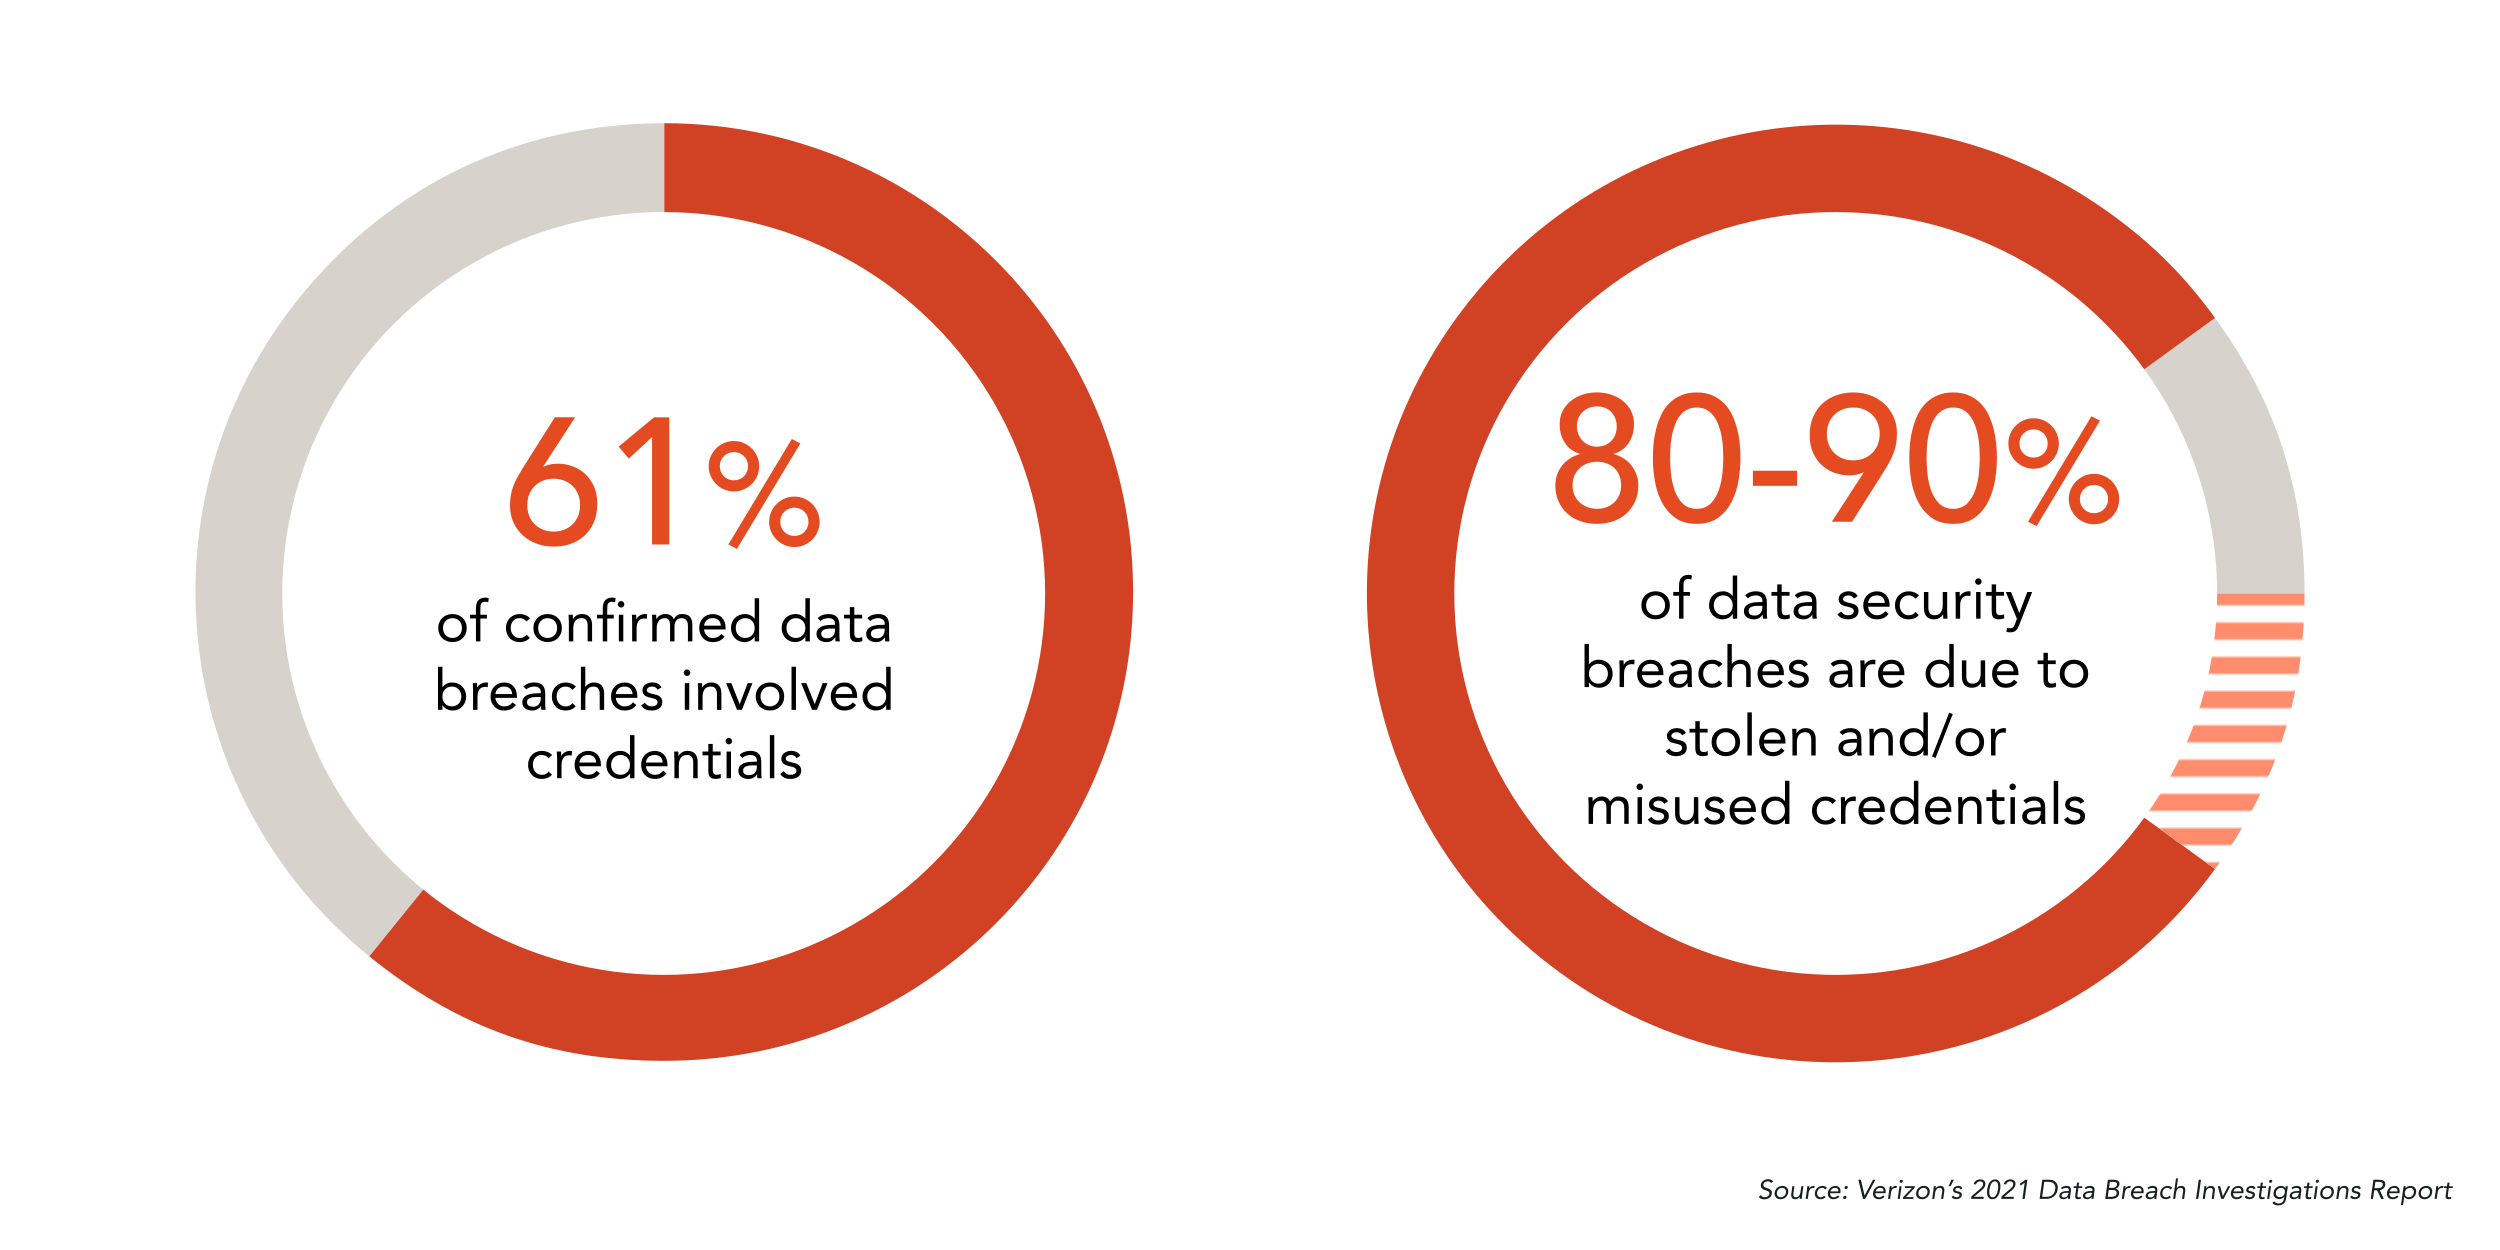 <?xml version="1.0" encoding="UTF-8"?><svg id="Layer_1" xmlns="http://www.w3.org/2000/svg" xmlns:xlink="http://www.w3.org/1999/xlink" viewBox="0 0 1200 600"><defs><style>.cls-1,.cls-2{fill:none;}.cls-3{fill:#e54b21;}.cls-4{fill:#d14124;}.cls-5{fill:#d7d2cb;}.cls-2{stroke:#ff8d6d;stroke-width:6px;}.cls-6{fill:#16211f;}.cls-7{fill:#fff;}.cls-8{fill:url(#_6_lpi_50_);}</style><pattern id="_6_lpi_50_" x="0" y="0" width="72" height="72" patternTransform="translate(3470.03 3533.37) scale(1.37)" patternUnits="userSpaceOnUse" viewBox="0 0 72 72"><rect class="cls-1" width="72" height="72"/><line class="cls-2" x1="71.75" y1="66" x2="144.25" y2="66"/><line class="cls-2" x1="71.75" y1="42" x2="144.25" y2="42"/><line class="cls-2" x1="71.75" y1="18" x2="144.25" y2="18"/><line class="cls-2" x1="71.75" y1="54" x2="144.25" y2="54"/><line class="cls-2" x1="71.75" y1="30" x2="144.25" y2="30"/><line class="cls-2" x1="71.75" y1="6" x2="144.25" y2="6"/><line class="cls-2" x1="-.25" y1="66" x2="72.25" y2="66"/><line class="cls-2" x1="-.25" y1="42" x2="72.25" y2="42"/><line class="cls-2" x1="-.25" y1="18" x2="72.25" y2="18"/><line class="cls-2" x1="-.25" y1="54" x2="72.25" y2="54"/><line class="cls-2" x1="-.25" y1="30" x2="72.25" y2="30"/><line class="cls-2" x1="-.25" y1="6" x2="72.25" y2="6"/><line class="cls-2" x1="-72.25" y1="66" x2=".25" y2="66"/><line class="cls-2" x1="-72.25" y1="42" x2=".25" y2="42"/><line class="cls-2" x1="-72.25" y1="18" x2=".25" y2="18"/><line class="cls-2" x1="-72.25" y1="54" x2=".25" y2="54"/><line class="cls-2" x1="-72.25" y1="30" x2=".25" y2="30"/><line class="cls-2" x1="-72.25" y1="6" x2=".25" y2="6"/></pattern></defs><path class="cls-5" d="M318.86,284.17l-141.61,174.88c-96.58-78.21-111.48-219.91-33.26-316.49,43.8-54.09,105.28-83.41,174.88-83.41v225.03Z"/><path class="cls-4" d="M318.86,284.17V59.14c124.28,0,225.03,100.75,225.03,225.03s-100.75,225.03-225.03,225.03c-54.68,0-99.12-15.74-141.61-50.15l141.61-174.88Z"/><circle class="cls-7" cx="318.57" cy="284.87" r="183.08"/><path class="cls-3" d="M260.75,223.94h.34c1.9-.92,4.14-1.38,6.72-1.38,2.18,0,4.4.37,6.64,1.12,2.24.75,4.27,1.91,6.08,3.49,1.81,1.58,3.29,3.59,4.44,6.03,1.15,2.44,1.72,5.33,1.72,8.66s-.56,6.37-1.68,8.92c-1.12,2.56-2.63,4.7-4.53,6.42s-4.11,3.02-6.64,3.88c-2.53.86-5.23,1.29-8.1,1.29s-5.58-.46-8.1-1.38c-2.53-.92-4.74-2.24-6.64-3.97s-3.41-3.79-4.53-6.21c-1.12-2.41-1.68-5.11-1.68-8.1,0-1.9.14-3.62.43-5.17.29-1.55.7-3.03,1.25-4.44.55-1.41,1.19-2.79,1.94-4.14.75-1.35,1.58-2.77,2.5-4.27l15.43-24.4h9.74l-15.34,23.62ZM253.08,242.47c0,1.84.3,3.53.91,5.09s1.47,2.89,2.59,4.01c1.12,1.12,2.46,2,4.01,2.63,1.55.63,3.28.95,5.17.95s3.62-.31,5.17-.95c1.55-.63,2.89-1.51,4.01-2.63,1.12-1.12,1.98-2.46,2.59-4.01s.91-3.25.91-5.09-.3-3.53-.91-5.09-1.47-2.89-2.59-4.01-2.46-2-4.01-2.63c-1.55-.63-3.28-.95-5.17-.95s-3.62.32-5.17.95c-1.55.63-2.89,1.51-4.01,2.63-1.12,1.12-1.98,2.46-2.59,4.01s-.91,3.25-.91,5.09Z"/><path class="cls-3" d="M312.99,209.8l-11.21,10.34-4.83-5.78,16.98-14.05h7.33v61.03h-8.28v-51.55Z"/><path class="cls-3" d="M340.18,223.79c0-1.69.32-3.26.96-4.72.64-1.46,1.51-2.74,2.6-3.83s2.37-1.96,3.83-2.6c1.46-.64,3.03-.96,4.72-.96s3.26.32,4.72.96c1.46.64,2.74,1.51,3.83,2.6s1.96,2.37,2.6,3.83c.64,1.46.96,3.03.96,4.72s-.32,3.26-.96,4.72c-.64,1.46-1.51,2.74-2.6,3.83-1.09,1.09-2.37,1.96-3.83,2.6-1.46.64-3.03.96-4.72.96s-3.26-.32-4.72-.96c-1.46-.64-2.74-1.51-3.83-2.6-1.09-1.09-1.96-2.37-2.6-3.83-.64-1.46-.96-3.03-.96-4.72ZM345.51,223.79c0,1.92.65,3.52,1.95,4.82s2.91,1.95,4.82,1.95,3.52-.65,4.82-1.95,1.95-2.91,1.95-4.82-.65-3.52-1.95-4.82-2.91-1.95-4.82-1.95-3.52.65-4.82,1.95-1.95,2.91-1.95,4.82ZM353.72,263.47l-4.1-2.12,30.45-50.63,4.1,2.12-30.45,50.63ZM369.19,250.47c0-1.69.32-3.26.96-4.72.64-1.46,1.5-2.74,2.6-3.83s2.37-1.96,3.83-2.6c1.46-.64,3.03-.96,4.72-.96s3.26.32,4.72.96c1.46.64,2.74,1.5,3.83,2.6s1.96,2.37,2.6,3.83c.64,1.46.96,3.03.96,4.72s-.32,3.26-.96,4.72c-.64,1.46-1.5,2.74-2.6,3.83s-2.37,1.96-3.83,2.6c-1.46.64-3.03.96-4.72.96s-3.26-.32-4.72-.96c-1.46-.64-2.74-1.5-3.83-2.6s-1.96-2.37-2.6-3.83c-.64-1.46-.96-3.03-.96-4.72ZM374.52,250.47c0,1.92.65,3.52,1.95,4.82,1.3,1.3,2.91,1.95,4.82,1.95s3.52-.65,4.82-1.95c1.3-1.3,1.95-2.91,1.95-4.82s-.65-3.52-1.95-4.82c-1.3-1.3-2.91-1.95-4.82-1.95s-3.52.65-4.82,1.95c-1.3,1.3-1.95,2.91-1.95,4.82Z"/><path d="M210.35,301.47c0-1,.17-1.92.52-2.74.35-.82.82-1.53,1.42-2.12.6-.59,1.32-1.05,2.16-1.38s1.75-.49,2.74-.49,1.9.16,2.74.49c.84.33,1.56.79,2.16,1.38.6.59,1.08,1.3,1.42,2.12.35.82.52,1.73.52,2.74s-.17,1.92-.52,2.74c-.35.82-.82,1.53-1.42,2.12-.6.59-1.32,1.05-2.16,1.38-.84.33-1.75.49-2.74.49s-1.9-.16-2.74-.49c-.84-.33-1.56-.79-2.16-1.38-.6-.59-1.08-1.3-1.42-2.12-.35-.82-.52-1.73-.52-2.74ZM212.65,301.47c0,.68.1,1.3.31,1.87.21.57.52,1.08.92,1.51s.88.77,1.44,1.01c.56.25,1.18.37,1.87.37s1.32-.12,1.87-.37c.56-.25,1.04-.58,1.44-1.01.4-.43.71-.93.92-1.51.21-.57.31-1.2.31-1.87s-.1-1.3-.31-1.87c-.21-.57-.52-1.08-.92-1.51-.4-.43-.88-.77-1.44-1.01-.56-.25-1.18-.37-1.87-.37s-1.32.12-1.87.37c-.56.25-1.04.58-1.44,1.01s-.71.93-.92,1.51c-.21.57-.31,1.2-.31,1.87Z"/><path d="M228.44,296.87h-2.79v-1.81h2.79v-2.87c0-.78.07-1.5.22-2.15.15-.65.4-1.21.75-1.68.36-.47.83-.84,1.41-1.11.58-.26,1.3-.4,2.16-.4.27,0,.57.03.88.08.31.05.57.14.77.25l-.3,1.92c-.51-.18-.99-.27-1.45-.27-.55,0-.98.1-1.29.29-.31.19-.54.46-.7.79-.16.34-.25.74-.27,1.22-.03.47-.04.99-.04,1.53v2.41h3.12v1.81h-3.12v11h-2.13v-11Z"/><path d="M252.69,298.27c-.46-.55-.95-.94-1.48-1.19-.53-.25-1.11-.37-1.75-.37-.71,0-1.34.12-1.89.37-.55.25-1,.59-1.35,1.03-.36.44-.62.94-.81,1.52-.18.57-.27,1.19-.27,1.85s.1,1.27.31,1.85c.21.57.5,1.08.88,1.52.37.44.83.78,1.35,1.03.53.25,1.12.37,1.78.37,1.4,0,2.49-.53,3.26-1.59l1.59,1.51c-.62.71-1.35,1.23-2.19,1.56-.84.33-1.72.49-2.65.49-.99,0-1.89-.16-2.71-.49-.82-.33-1.52-.79-2.09-1.4s-1.02-1.31-1.34-2.13c-.32-.82-.48-1.72-.48-2.71s.16-1.86.48-2.68c.32-.82.77-1.53,1.35-2.13.58-.6,1.28-1.07,2.09-1.41.81-.34,1.71-.51,2.7-.51s1.85.16,2.7.49c.85.33,1.59.84,2.23,1.53l-1.7,1.5Z"/><path d="M256.03,301.47c0-1,.17-1.92.52-2.74.35-.82.82-1.53,1.42-2.12.6-.59,1.32-1.05,2.16-1.38s1.75-.49,2.74-.49,1.9.16,2.74.49c.84.33,1.56.79,2.16,1.38.6.59,1.08,1.3,1.42,2.12.35.82.52,1.73.52,2.74s-.17,1.92-.52,2.74c-.35.82-.82,1.53-1.42,2.12-.6.59-1.32,1.05-2.16,1.38-.84.33-1.75.49-2.74.49s-1.9-.16-2.74-.49c-.84-.33-1.56-.79-2.16-1.38-.6-.59-1.08-1.3-1.42-2.12-.35-.82-.52-1.73-.52-2.74ZM258.33,301.47c0,.68.1,1.3.31,1.87.21.57.52,1.08.92,1.51s.88.77,1.44,1.01c.56.25,1.18.37,1.87.37s1.32-.12,1.87-.37c.56-.25,1.04-.58,1.44-1.01.4-.43.71-.93.92-1.51.21-.57.31-1.2.31-1.87s-.1-1.3-.31-1.87c-.21-.57-.52-1.08-.92-1.51-.4-.43-.88-.77-1.44-1.01-.56-.25-1.18-.37-1.87-.37s-1.32.12-1.87.37c-.56.25-1.04.58-1.44,1.01s-.71.93-.92,1.51c-.21.57-.31,1.2-.31,1.87Z"/><path d="M273.02,298.1c0-.58-.02-1.13-.06-1.64-.04-.51-.05-.98-.05-1.4h2.03c0,.35,0,.69.03,1.04.02.35.03.7.03,1.07h.05c.15-.31.35-.61.62-.9.26-.29.58-.55.94-.78.36-.23.77-.41,1.23-.55.46-.14.95-.21,1.48-.21.84,0,1.56.13,2.18.38s1.12.61,1.52,1.07c.4.46.7,1.01.89,1.66.19.65.29,1.35.29,2.12v7.91h-2.13v-7.69c0-1.08-.24-1.92-.71-2.55-.47-.62-1.21-.93-2.22-.93-.69,0-1.29.12-1.79.36-.5.24-.91.57-1.23,1.01-.32.44-.56.96-.71,1.56-.16.6-.23,1.27-.23,2v6.24h-2.13v-9.77Z"/><path d="M289.33,296.87h-2.79v-1.81h2.79v-2.87c0-.78.07-1.5.22-2.15.15-.65.4-1.21.75-1.68.36-.47.83-.84,1.41-1.11.58-.26,1.3-.4,2.16-.4.27,0,.57.03.88.08.31.05.57.14.77.25l-.3,1.92c-.51-.18-.99-.27-1.45-.27-.55,0-.98.1-1.29.29-.31.19-.54.46-.7.79-.16.34-.25.74-.27,1.22-.03.47-.04.99-.04,1.53v2.41h3.12v1.81h-3.12v11h-2.13v-11Z"/><path d="M296.56,290.06c0-.42.15-.78.45-1.09.3-.31.67-.47,1.11-.47s.81.16,1.11.47c.3.31.45.68.45,1.09,0,.46-.15.83-.44,1.12s-.67.44-1.12.44-.83-.15-1.12-.44c-.29-.29-.44-.67-.44-1.12ZM297.05,295.07h2.13v12.81h-2.13v-12.81Z"/><path d="M303.43,298.1c0-.58-.02-1.13-.06-1.64-.04-.51-.05-.98-.05-1.4h2.03c0,.35,0,.69.03,1.04.02.35.03.7.03,1.07h.05c.15-.31.35-.61.62-.9.26-.29.58-.55.94-.78.36-.23.77-.41,1.23-.55.46-.14.95-.21,1.48-.21.15,0,.29,0,.44.03.15.02.29.05.44.11l-.14,2.16c-.37-.11-.75-.16-1.15-.16-1.31,0-2.27.42-2.86,1.27-.59.85-.89,2.01-.89,3.49v6.24h-2.13v-9.77Z"/><path d="M313.06,298.1c0-.58-.02-1.13-.06-1.64-.04-.51-.05-.98-.05-1.4h2.03c0,.35,0,.69.03,1.04.02.35.03.7.03,1.07h.05c.15-.31.35-.61.62-.9.26-.29.58-.55.94-.78.36-.23.77-.41,1.23-.55.46-.14.95-.21,1.48-.21.69,0,1.27.09,1.74.26.46.17.85.38,1.16.63.31.25.55.51.73.79.17.28.31.53.42.75.47-.77,1.02-1.36,1.64-1.79.62-.43,1.42-.64,2.41-.64.91,0,1.68.12,2.3.37.62.25,1.12.6,1.5,1.07.38.46.66,1.03.82,1.7.16.67.25,1.41.25,2.23v7.77h-2.13v-7.66c0-.44-.05-.87-.14-1.29-.09-.42-.26-.79-.49-1.12-.24-.33-.56-.59-.96-.79-.4-.2-.91-.3-1.53-.3-.46,0-.89.09-1.29.27-.4.18-.75.44-1.05.77-.3.33-.54.73-.71,1.19-.17.47-.26.98-.26,1.55v7.39h-2.13v-7.25c0-1.42-.19-2.43-.57-3.02-.38-.59-1.01-.89-1.89-.89-.69,0-1.29.12-1.79.36-.5.24-.91.57-1.23,1.01-.32.44-.56.96-.71,1.56-.16.6-.23,1.27-.23,2v6.24h-2.13v-9.77Z"/><path d="M347.81,305.55c-.77.99-1.61,1.67-2.52,2.07-.91.39-1.97.59-3.17.59-1,0-1.91-.18-2.71-.53-.8-.36-1.48-.83-2.04-1.44s-.98-1.31-1.29-2.13c-.3-.82-.45-1.7-.45-2.63,0-.99.16-1.89.49-2.72.33-.83.78-1.54,1.37-2.13.58-.59,1.28-1.05,2.08-1.38.8-.33,1.68-.49,2.63-.49.89,0,1.71.15,2.46.45.75.3,1.39.74,1.93,1.31s.95,1.28,1.25,2.11c.29.83.44,1.77.44,2.83v.68h-10.34c.04.55.17,1.07.4,1.57.23.5.52.94.89,1.31.36.37.79.67,1.29.89.49.22,1.03.33,1.61.33.93,0,1.71-.16,2.35-.49.64-.33,1.21-.81,1.72-1.45l1.61,1.26ZM345.98,300.32c-.04-1.09-.39-1.97-1.07-2.63s-1.61-.98-2.79-.98-2.14.33-2.87.98c-.73.66-1.17,1.53-1.31,2.63h8.05Z"/><path d="M362.24,305.6h-.05c-.4.73-1.04,1.35-1.9,1.85-.87.5-1.88.75-3.02.75-.89,0-1.73-.17-2.52-.51-.78-.34-1.46-.81-2.04-1.41s-1.03-1.31-1.35-2.13c-.33-.82-.49-1.71-.49-2.68s.16-1.86.49-2.68c.33-.82.78-1.53,1.37-2.13.58-.6,1.29-1.07,2.12-1.41.83-.34,1.75-.51,2.75-.51.93,0,1.78.19,2.56.57s1.46.92,2.04,1.61h.05v-9.74h2.13v20.69h-2.13v-2.27ZM362.24,301.47c0-.67-.1-1.3-.31-1.87-.21-.57-.52-1.08-.92-1.51-.4-.43-.88-.77-1.44-1.01-.56-.25-1.18-.37-1.87-.37s-1.32.12-1.87.37c-.56.25-1.04.58-1.44,1.01s-.71.93-.92,1.51c-.21.57-.31,1.2-.31,1.87s.1,1.3.31,1.87c.21.57.52,1.08.92,1.51s.88.77,1.44,1.01c.56.25,1.18.37,1.87.37s1.32-.12,1.87-.37c.56-.25,1.04-.58,1.44-1.01.4-.43.71-.93.92-1.51.21-.57.31-1.2.31-1.87Z"/><path d="M386.57,305.6h-.05c-.4.73-1.04,1.35-1.9,1.85-.87.5-1.88.75-3.02.75-.89,0-1.73-.17-2.52-.51-.78-.34-1.46-.81-2.04-1.41s-1.03-1.31-1.35-2.13c-.33-.82-.49-1.71-.49-2.68s.16-1.86.49-2.68c.33-.82.78-1.53,1.37-2.13.58-.6,1.29-1.07,2.12-1.41.83-.34,1.75-.51,2.75-.51.93,0,1.78.19,2.56.57s1.46.92,2.04,1.61h.05v-9.74h2.13v20.69h-2.13v-2.27ZM386.57,301.47c0-.67-.1-1.3-.31-1.87-.21-.57-.52-1.08-.92-1.51-.4-.43-.88-.77-1.44-1.01-.56-.25-1.18-.37-1.87-.37s-1.32.12-1.87.37c-.56.25-1.04.58-1.44,1.01s-.71.93-.92,1.51c-.21.57-.31,1.2-.31,1.87s.1,1.3.31,1.87c.21.57.52,1.08.92,1.51s.88.77,1.44,1.01c.56.25,1.18.37,1.87.37s1.32-.12,1.87-.37c.56-.25,1.04-.58,1.44-1.01.4-.43.71-.93.92-1.51.21-.57.31-1.2.31-1.87Z"/><path d="M392.48,296.71c.66-.67,1.44-1.17,2.34-1.49.9-.32,1.82-.48,2.75-.48,1.9,0,3.27.45,4.1,1.34.84.89,1.26,2.25,1.26,4.08v5.5c0,.37.02.74.06,1.14.04.39.08.75.14,1.08h-2.05c-.07-.29-.11-.62-.12-.97,0-.36-.01-.67-.01-.94h-.05c-.42.66-.98,1.19-1.68,1.61-.7.42-1.55.63-2.53.63-.66,0-1.27-.08-1.85-.25s-1.08-.41-1.5-.73c-.43-.32-.77-.72-1.03-1.19-.26-.47-.38-1.02-.38-1.64,0-1.06.27-1.89.82-2.49s1.23-1.05,2.04-1.34c.81-.29,1.69-.47,2.63-.55.94-.07,1.8-.11,2.59-.11h.82v-.38c0-.93-.28-1.63-.83-2.11-.56-.47-1.34-.71-2.34-.71-.69,0-1.37.11-2.04.34-.67.23-1.25.58-1.77,1.05l-1.34-1.4ZM398.66,301.72c-1.37,0-2.45.19-3.26.57-.8.38-1.2,1.01-1.2,1.89,0,.8.27,1.37.81,1.71.54.34,1.21.51,2.01.51.62,0,1.16-.1,1.63-.31.47-.21.85-.49,1.16-.83.31-.35.55-.75.71-1.22.16-.47.26-.96.27-1.49v-.82h-2.13Z"/><path d="M413.85,296.87h-3.78v6.4c0,.42,0,.81.03,1.16s.09.67.22.93c.13.26.32.47.57.63.25.16.62.23,1.09.23.31,0,.63-.04.96-.11.33-.07.64-.18.93-.33l.08,1.94c-.37.16-.77.28-1.22.36-.45.07-.87.11-1.27.11-.77,0-1.38-.1-1.83-.3s-.81-.48-1.07-.85c-.26-.36-.42-.82-.51-1.35-.08-.54-.12-1.14-.12-1.79v-7.03h-2.79v-1.81h2.79v-3.64h2.13v3.64h3.78v1.81Z"/><path d="M416.31,296.71c.66-.67,1.44-1.17,2.34-1.49.9-.32,1.82-.48,2.75-.48,1.9,0,3.27.45,4.1,1.34.84.89,1.26,2.25,1.26,4.08v5.5c0,.37.02.74.06,1.14.04.39.08.75.14,1.08h-2.05c-.07-.29-.11-.62-.12-.97,0-.36-.01-.67-.01-.94h-.05c-.42.66-.98,1.19-1.68,1.61-.7.42-1.55.63-2.53.63-.66,0-1.27-.08-1.85-.25s-1.08-.41-1.5-.73c-.43-.32-.77-.72-1.03-1.19-.26-.47-.38-1.02-.38-1.64,0-1.06.27-1.89.82-2.49s1.23-1.05,2.04-1.34c.81-.29,1.69-.47,2.63-.55.94-.07,1.8-.11,2.59-.11h.82v-.38c0-.93-.28-1.63-.83-2.11-.56-.47-1.34-.71-2.34-.71-.69,0-1.37.11-2.04.34-.67.23-1.25.58-1.77,1.05l-1.34-1.4ZM422.5,301.72c-1.37,0-2.45.19-3.26.57-.8.38-1.2,1.01-1.2,1.89,0,.8.27,1.37.81,1.71.54.34,1.21.51,2.01.51.62,0,1.16-.1,1.63-.31.47-.21.85-.49,1.16-.83.31-.35.55-.75.71-1.22.16-.47.26-.96.27-1.49v-.82h-2.13Z"/><path d="M210.23,320.03h2.13v9.74h.05c.58-.69,1.26-1.23,2.04-1.61.77-.38,1.63-.57,2.56-.57,1,0,1.92.17,2.75.51.83.34,1.54.81,2.12,1.41.58.6,1.04,1.31,1.37,2.13.33.82.49,1.72.49,2.68s-.16,1.86-.49,2.68c-.33.82-.78,1.53-1.35,2.13s-1.25,1.07-2.04,1.41c-.78.34-1.62.51-2.52.51-1.15,0-2.16-.25-3.02-.75-.87-.5-1.5-1.12-1.9-1.85h-.05v2.27h-2.13v-20.69ZM212.36,334.31c0,.68.1,1.3.31,1.87.21.57.52,1.08.92,1.51s.88.77,1.44,1.01c.56.25,1.18.37,1.87.37s1.32-.12,1.87-.37c.56-.25,1.04-.58,1.44-1.01.4-.43.71-.93.92-1.51.21-.57.31-1.2.31-1.87s-.11-1.3-.31-1.87c-.21-.57-.52-1.08-.92-1.51-.4-.43-.88-.77-1.44-1.01-.56-.25-1.18-.37-1.87-.37s-1.32.12-1.87.37c-.56.25-1.04.58-1.44,1.01s-.71.93-.92,1.51c-.21.57-.31,1.2-.31,1.87Z"/><path d="M227.06,330.95c0-.58-.02-1.13-.06-1.64-.04-.51-.05-.98-.05-1.4h2.03c0,.35,0,.69.03,1.04.02.35.03.7.03,1.07h.05c.15-.31.35-.61.62-.9.26-.29.58-.55.94-.78.36-.23.77-.41,1.23-.55.46-.14.95-.21,1.48-.21.15,0,.29,0,.44.03.15.02.29.05.44.11l-.14,2.16c-.37-.11-.75-.16-1.15-.16-1.31,0-2.27.42-2.86,1.27-.59.85-.89,2.01-.89,3.49v6.24h-2.13v-9.77Z"/><path d="M247.64,338.39c-.77.99-1.61,1.67-2.52,2.07-.91.39-1.97.59-3.17.59-1,0-1.91-.18-2.71-.53-.8-.36-1.48-.83-2.04-1.44s-.98-1.31-1.29-2.13c-.3-.82-.45-1.7-.45-2.63,0-.99.16-1.89.49-2.72.33-.83.78-1.54,1.37-2.13.58-.59,1.28-1.05,2.08-1.38.8-.33,1.68-.49,2.63-.49.89,0,1.71.15,2.46.45.75.3,1.39.74,1.93,1.31s.95,1.28,1.25,2.11c.29.83.44,1.77.44,2.83v.68h-10.34c.04.55.17,1.07.4,1.57.23.5.52.94.89,1.31.36.37.79.67,1.29.89.49.22,1.03.33,1.61.33.93,0,1.71-.16,2.35-.49.64-.33,1.21-.81,1.72-1.45l1.61,1.26ZM245.81,333.16c-.04-1.09-.39-1.97-1.07-2.63s-1.61-.98-2.79-.98-2.14.33-2.87.98c-.73.66-1.17,1.53-1.31,2.63h8.05Z"/><path d="M251.25,329.55c.66-.67,1.44-1.17,2.34-1.49.9-.32,1.82-.48,2.75-.48,1.9,0,3.27.45,4.1,1.34.84.89,1.26,2.25,1.26,4.08v5.5c0,.37.02.74.06,1.14.04.39.08.75.14,1.08h-2.05c-.07-.29-.11-.62-.12-.97,0-.36-.01-.67-.01-.94h-.05c-.42.66-.98,1.19-1.68,1.61-.7.42-1.55.63-2.53.63-.66,0-1.27-.08-1.85-.25s-1.08-.41-1.5-.73c-.43-.32-.77-.72-1.03-1.19-.26-.47-.38-1.02-.38-1.64,0-1.06.27-1.89.82-2.49s1.23-1.05,2.04-1.34c.81-.29,1.69-.47,2.63-.55.94-.07,1.8-.11,2.59-.11h.82v-.38c0-.93-.28-1.63-.83-2.11-.56-.47-1.34-.71-2.34-.71-.69,0-1.37.11-2.04.34-.67.23-1.25.58-1.77,1.05l-1.34-1.4ZM257.44,334.56c-1.37,0-2.45.19-3.26.57-.8.38-1.2,1.01-1.2,1.89,0,.8.27,1.37.81,1.71.54.34,1.21.51,2.01.51.62,0,1.16-.1,1.63-.31.47-.21.85-.49,1.16-.83.31-.35.55-.75.71-1.22.16-.47.26-.96.27-1.49v-.82h-2.13Z"/><path d="M274.73,331.11c-.46-.55-.95-.94-1.48-1.19-.53-.25-1.11-.37-1.75-.37-.71,0-1.34.12-1.89.37-.55.25-1,.59-1.35,1.03-.36.44-.62.94-.81,1.52-.18.57-.27,1.19-.27,1.85s.1,1.27.31,1.85c.21.57.5,1.08.88,1.52.37.44.83.78,1.35,1.03.53.25,1.12.37,1.78.37,1.4,0,2.49-.53,3.26-1.59l1.59,1.51c-.62.71-1.35,1.23-2.19,1.56-.84.33-1.72.49-2.65.49-.99,0-1.89-.16-2.71-.49-.82-.33-1.52-.79-2.09-1.4s-1.02-1.31-1.34-2.13c-.32-.82-.48-1.72-.48-2.71s.16-1.86.48-2.68c.32-.82.77-1.53,1.35-2.13.58-.6,1.28-1.07,2.09-1.41.81-.34,1.71-.51,2.7-.51s1.85.16,2.7.49c.85.33,1.59.84,2.23,1.53l-1.7,1.5Z"/><path d="M278.81,320.03h2.13v9.66h.05c.15-.26.35-.51.6-.75.26-.25.56-.47.92-.67.36-.2.75-.36,1.19-.49.44-.13.9-.19,1.4-.19.84,0,1.56.13,2.18.38s1.12.61,1.52,1.07c.4.46.7,1.01.89,1.66.19.65.29,1.35.29,2.12v7.91h-2.13v-7.69c0-1.08-.24-1.92-.71-2.55-.47-.62-1.21-.93-2.22-.93-.69,0-1.29.12-1.79.36-.5.24-.91.57-1.23,1.01-.32.44-.56.96-.71,1.56-.16.6-.23,1.27-.23,2v6.24h-2.13v-20.69Z"/><path d="M305.47,338.39c-.77.99-1.61,1.67-2.52,2.07-.91.39-1.97.59-3.17.59-1,0-1.91-.18-2.71-.53-.8-.36-1.48-.83-2.04-1.44s-.98-1.31-1.29-2.13c-.3-.82-.45-1.7-.45-2.63,0-.99.16-1.89.49-2.72.33-.83.78-1.54,1.37-2.13.58-.59,1.28-1.05,2.08-1.38.8-.33,1.68-.49,2.63-.49.89,0,1.71.15,2.46.45.75.3,1.39.74,1.93,1.31s.95,1.28,1.25,2.11c.29.83.44,1.77.44,2.83v.68h-10.34c.04.55.17,1.07.4,1.57.23.5.52.94.89,1.31.36.37.79.67,1.29.89.49.22,1.03.33,1.61.33.93,0,1.71-.16,2.35-.49.64-.33,1.21-.81,1.72-1.45l1.61,1.26ZM303.63,333.16c-.04-1.09-.39-1.97-1.07-2.63s-1.61-.98-2.79-.98-2.14.33-2.87.98c-.73.66-1.17,1.53-1.31,2.63h8.05Z"/><path d="M309.52,337.35c.42.53.88.95,1.38,1.26.5.31,1.14.47,1.9.47.33,0,.66-.04,1-.11.34-.07.64-.19.92-.36.27-.16.49-.37.66-.62.16-.25.25-.54.25-.89s-.08-.63-.23-.85c-.16-.22-.36-.41-.62-.56-.26-.15-.55-.28-.88-.37-.33-.09-.67-.17-1.01-.25-.6-.13-1.18-.27-1.72-.44-.55-.16-1.03-.38-1.44-.64-.41-.26-.74-.61-.98-1.03-.25-.42-.37-.96-.37-1.61,0-.62.14-1.17.41-1.64.27-.47.64-.87,1.09-1.18.46-.31.97-.55,1.53-.71.57-.16,1.15-.25,1.75-.25.91,0,1.76.18,2.53.55.77.37,1.38.96,1.82,1.78l-1.78,1.18c-.27-.46-.63-.83-1.08-1.11-.45-.28-.99-.42-1.63-.42-.29,0-.59.04-.89.11-.3.07-.57.18-.81.33-.24.15-.43.33-.59.56-.16.23-.23.49-.23.78,0,.27.09.51.26.7s.41.36.71.51c.3.15.65.27,1.04.38.39.11.8.2,1.22.27.57.11,1.1.25,1.61.42s.96.41,1.34.7c.38.29.68.66.9,1.09s.33.98.33,1.61c0,.73-.15,1.35-.44,1.86-.29.51-.68.93-1.16,1.25-.48.32-1.03.55-1.64.7-.61.15-1.24.22-1.87.22-1.09,0-2.04-.17-2.83-.51-.79-.34-1.51-.96-2.15-1.88l1.7-1.31Z"/><path d="M328.21,322.9c0-.42.15-.78.45-1.09.3-.31.67-.47,1.11-.47s.81.16,1.11.47c.3.31.45.68.45,1.09,0,.46-.15.83-.44,1.12s-.67.44-1.12.44-.83-.15-1.12-.44c-.29-.29-.44-.67-.44-1.12ZM328.7,327.91h2.13v12.81h-2.13v-12.81Z"/><path d="M335.08,330.95c0-.58-.02-1.13-.06-1.64-.04-.51-.05-.98-.05-1.4h2.03c0,.35,0,.69.03,1.04.02.35.03.7.03,1.07h.05c.15-.31.35-.61.62-.9.26-.29.58-.55.94-.78.36-.23.77-.41,1.23-.55.46-.14.95-.21,1.48-.21.84,0,1.56.13,2.18.38s1.12.61,1.52,1.07c.4.46.7,1.01.89,1.66.19.65.29,1.35.29,2.12v7.91h-2.13v-7.69c0-1.08-.24-1.92-.71-2.55-.47-.62-1.21-.93-2.22-.93-.69,0-1.29.12-1.79.36-.5.24-.91.57-1.23,1.01-.32.44-.56.96-.71,1.56-.16.6-.23,1.27-.23,2v6.24h-2.13v-9.77Z"/><path d="M356.12,340.72h-2.35l-5.23-12.81h2.49l4,10.04h.05l3.8-10.04h2.3l-5.06,12.81Z"/><path d="M362.74,334.31c0-1,.17-1.92.52-2.74.35-.82.82-1.53,1.42-2.12.6-.59,1.32-1.05,2.16-1.38s1.75-.49,2.74-.49,1.9.16,2.74.49c.84.33,1.56.79,2.16,1.38.6.59,1.08,1.3,1.42,2.12.35.82.52,1.73.52,2.74s-.17,1.92-.52,2.74c-.35.82-.82,1.53-1.42,2.12-.6.59-1.32,1.05-2.16,1.38-.84.33-1.75.49-2.74.49s-1.9-.16-2.74-.49c-.84-.33-1.56-.79-2.16-1.38-.6-.59-1.08-1.3-1.42-2.12-.35-.82-.52-1.73-.52-2.74ZM365.04,334.31c0,.68.1,1.3.31,1.87.21.57.52,1.08.92,1.51s.88.77,1.44,1.01c.56.25,1.18.37,1.87.37s1.32-.12,1.87-.37c.56-.25,1.04-.58,1.44-1.01.4-.43.71-.93.92-1.51.21-.57.31-1.2.31-1.87s-.1-1.3-.31-1.87c-.21-.57-.52-1.08-.92-1.51-.4-.43-.88-.77-1.44-1.01-.56-.25-1.18-.37-1.87-.37s-1.32.12-1.87.37c-.56.25-1.04.58-1.44,1.01s-.71.93-.92,1.51c-.21.57-.31,1.2-.31,1.87Z"/><path d="M379.93,320.03h2.13v20.69h-2.13v-20.69Z"/><path d="M392.14,340.72h-2.35l-5.23-12.81h2.49l4,10.04h.05l3.8-10.04h2.3l-5.06,12.81Z"/><path d="M410.94,338.39c-.77.99-1.61,1.67-2.52,2.07-.91.39-1.97.59-3.17.59-1,0-1.91-.18-2.71-.53-.8-.36-1.48-.83-2.04-1.44s-.98-1.31-1.29-2.13c-.3-.82-.45-1.7-.45-2.63,0-.99.16-1.89.49-2.72.33-.83.78-1.54,1.37-2.13.58-.59,1.28-1.05,2.08-1.38.8-.33,1.68-.49,2.63-.49.89,0,1.71.15,2.46.45.75.3,1.39.74,1.93,1.31s.95,1.28,1.25,2.11c.29.83.44,1.77.44,2.83v.68h-10.34c.04.55.17,1.07.4,1.57.23.5.52.94.89,1.31.36.37.79.67,1.29.89.49.22,1.03.33,1.61.33.93,0,1.71-.16,2.35-.49.64-.33,1.21-.81,1.72-1.45l1.61,1.26ZM409.1,333.16c-.04-1.09-.39-1.97-1.07-2.63s-1.61-.98-2.79-.98-2.14.33-2.87.98c-.73.66-1.17,1.53-1.31,2.63h8.05Z"/><path d="M425.36,338.44h-.05c-.4.73-1.04,1.35-1.9,1.85-.87.5-1.88.75-3.02.75-.89,0-1.73-.17-2.52-.51-.78-.34-1.46-.81-2.04-1.41s-1.03-1.31-1.35-2.13c-.33-.82-.49-1.71-.49-2.68s.16-1.86.49-2.68c.33-.82.78-1.53,1.37-2.13.58-.6,1.29-1.07,2.12-1.41.83-.34,1.75-.51,2.75-.51.93,0,1.78.19,2.56.57s1.46.92,2.04,1.61h.05v-9.74h2.13v20.69h-2.13v-2.27ZM425.36,334.31c0-.67-.1-1.3-.31-1.87-.21-.57-.52-1.08-.92-1.51-.4-.43-.88-.77-1.44-1.01-.56-.25-1.18-.37-1.87-.37s-1.32.12-1.87.37c-.56.25-1.04.58-1.44,1.01s-.71.93-.92,1.51c-.21.57-.31,1.2-.31,1.87s.1,1.3.31,1.87c.21.57.52,1.08.92,1.51s.88.77,1.44,1.01c.56.25,1.18.37,1.87.37s1.32-.12,1.87-.37c.56-.25,1.04-.58,1.44-1.01.4-.43.71-.93.92-1.51.21-.57.31-1.2.31-1.87Z"/><path d="M263.32,363.95c-.46-.55-.95-.94-1.48-1.19-.53-.25-1.11-.37-1.75-.37-.71,0-1.34.12-1.89.37-.55.25-1,.59-1.35,1.03-.36.44-.62.94-.81,1.52-.18.57-.27,1.19-.27,1.85s.1,1.27.31,1.85c.21.58.5,1.08.88,1.52.37.44.83.78,1.35,1.03.53.25,1.12.37,1.78.37,1.4,0,2.49-.53,3.26-1.59l1.59,1.5c-.62.71-1.35,1.23-2.19,1.56s-1.72.49-2.65.49c-.99,0-1.89-.16-2.71-.49s-1.52-.79-2.09-1.4c-.57-.6-1.02-1.31-1.34-2.13-.32-.82-.48-1.72-.48-2.71s.16-1.86.48-2.68c.32-.82.77-1.53,1.35-2.13.58-.6,1.28-1.07,2.09-1.41.81-.34,1.71-.51,2.7-.51s1.85.16,2.7.49c.85.33,1.59.84,2.23,1.53l-1.7,1.51Z"/><path d="M267.4,363.78c0-.58-.02-1.13-.06-1.64s-.05-.98-.05-1.4h2.03c0,.35,0,.69.03,1.04.02.35.03.7.03,1.07h.05c.15-.31.35-.61.62-.9.26-.29.58-.55.94-.78.36-.23.77-.41,1.23-.55.46-.14.95-.21,1.48-.21.15,0,.29,0,.44.03.15.02.29.05.44.11l-.14,2.16c-.37-.11-.75-.17-1.15-.17-1.31,0-2.27.42-2.86,1.27-.59.85-.89,2.01-.89,3.49v6.24h-2.13v-9.77Z"/><path d="M287.98,371.23c-.77.99-1.61,1.67-2.52,2.07-.91.39-1.97.59-3.17.59-1,0-1.91-.18-2.71-.53-.8-.36-1.48-.83-2.04-1.44-.56-.6-.98-1.31-1.29-2.13-.3-.82-.45-1.7-.45-2.63,0-.98.16-1.89.49-2.72.33-.83.78-1.54,1.37-2.13.58-.59,1.28-1.05,2.08-1.38.8-.33,1.68-.49,2.63-.49.89,0,1.71.15,2.46.45.75.3,1.39.74,1.93,1.31.54.58.95,1.28,1.25,2.11s.44,1.77.44,2.83v.68h-10.34c.04.55.17,1.07.4,1.57.23.5.52.94.89,1.31s.79.67,1.29.89,1.03.33,1.61.33c.93,0,1.71-.17,2.35-.49.64-.33,1.21-.81,1.72-1.45l1.61,1.26ZM286.15,366c-.04-1.09-.39-1.97-1.07-2.63-.67-.66-1.61-.99-2.79-.99s-2.14.33-2.87.99c-.73.66-1.17,1.53-1.31,2.63h8.05Z"/><path d="M302.4,371.28h-.05c-.4.73-1.04,1.35-1.9,1.85-.87.5-1.88.75-3.02.75-.89,0-1.73-.17-2.52-.51-.78-.34-1.46-.81-2.04-1.41-.57-.6-1.03-1.31-1.35-2.13-.33-.82-.49-1.71-.49-2.68s.16-1.86.49-2.68c.33-.82.78-1.53,1.37-2.13.58-.6,1.29-1.07,2.12-1.41.83-.34,1.75-.51,2.75-.51.93,0,1.78.19,2.56.57s1.46.92,2.04,1.61h.05v-9.74h2.13v20.69h-2.13v-2.27ZM302.4,367.15c0-.67-.1-1.3-.31-1.87-.21-.58-.52-1.08-.92-1.51-.4-.43-.88-.77-1.44-1.01-.56-.25-1.18-.37-1.87-.37s-1.32.12-1.87.37c-.56.25-1.04.58-1.44,1.01-.4.43-.71.93-.92,1.51-.21.57-.31,1.2-.31,1.87s.1,1.3.31,1.88c.21.58.52,1.08.92,1.5.4.43.88.77,1.44,1.01.56.25,1.18.37,1.87.37s1.32-.12,1.87-.37,1.04-.58,1.44-1.01c.4-.43.71-.93.92-1.5.21-.57.31-1.2.31-1.88Z"/><path d="M319.92,371.23c-.77.99-1.61,1.67-2.52,2.07-.91.39-1.97.59-3.17.59-1,0-1.91-.18-2.71-.53-.8-.36-1.48-.83-2.04-1.44-.56-.6-.98-1.31-1.29-2.13-.3-.82-.45-1.7-.45-2.63,0-.98.16-1.89.49-2.72.33-.83.78-1.54,1.37-2.13.58-.59,1.28-1.05,2.08-1.38.8-.33,1.68-.49,2.63-.49.89,0,1.71.15,2.46.45.75.3,1.39.74,1.93,1.31.54.58.95,1.28,1.25,2.11s.44,1.77.44,2.83v.68h-10.34c.04.55.17,1.07.4,1.57.23.5.52.94.89,1.31s.79.67,1.29.89,1.03.33,1.61.33c.93,0,1.71-.17,2.35-.49.64-.33,1.21-.81,1.72-1.45l1.61,1.26ZM318.08,366c-.04-1.09-.39-1.97-1.07-2.63-.67-.66-1.61-.99-2.79-.99s-2.14.33-2.87.99c-.73.66-1.17,1.53-1.31,2.63h8.05Z"/><path d="M323.69,363.78c0-.58-.02-1.13-.06-1.64s-.05-.98-.05-1.4h2.03c0,.35,0,.69.03,1.04.02.35.03.7.03,1.07h.05c.15-.31.35-.61.62-.9.26-.29.58-.55.94-.78.36-.23.77-.41,1.23-.55.46-.14.95-.21,1.48-.21.84,0,1.56.13,2.18.38s1.12.61,1.52,1.07c.4.46.7,1.01.89,1.66.19.65.29,1.35.29,2.12v7.91h-2.13v-7.69c0-1.08-.24-1.92-.71-2.54-.47-.62-1.21-.93-2.22-.93-.69,0-1.29.12-1.79.36-.5.24-.91.57-1.23,1.01-.32.44-.56.96-.71,1.56-.16.6-.23,1.27-.23,2v6.24h-2.13v-9.77Z"/><path d="M345.91,362.55h-3.78v6.4c0,.42,0,.81.03,1.16s.09.67.22.93c.13.26.32.47.57.63.25.16.62.23,1.09.23.31,0,.63-.04.96-.11.33-.07.64-.18.93-.33l.08,1.94c-.37.16-.77.28-1.22.36-.45.07-.87.11-1.27.11-.77,0-1.38-.1-1.83-.3s-.81-.48-1.07-.85c-.26-.36-.42-.82-.51-1.35s-.12-1.14-.12-1.79v-7.03h-2.79v-1.81h2.79v-3.64h2.13v3.64h3.78v1.81Z"/><path d="M348.27,355.74c0-.42.15-.78.45-1.09.3-.31.67-.47,1.11-.47s.81.16,1.11.47c.3.31.45.67.45,1.09,0,.46-.15.83-.44,1.12-.29.29-.67.44-1.12.44s-.83-.15-1.12-.44c-.29-.29-.44-.67-.44-1.12ZM348.76,360.75h2.13v12.81h-2.13v-12.81Z"/><path d="M354.97,362.39c.66-.67,1.44-1.17,2.34-1.49.9-.32,1.82-.48,2.75-.48,1.9,0,3.27.45,4.1,1.34.84.89,1.26,2.25,1.26,4.08v5.5c0,.37.02.74.06,1.14.04.39.08.75.14,1.08h-2.05c-.07-.29-.11-.62-.12-.97,0-.36-.01-.67-.01-.94h-.05c-.42.66-.98,1.2-1.68,1.62-.7.42-1.55.63-2.53.63-.66,0-1.27-.08-1.85-.25s-1.08-.41-1.5-.73c-.43-.32-.77-.72-1.03-1.19-.26-.47-.38-1.02-.38-1.64,0-1.06.27-1.89.82-2.49.55-.6,1.23-1.05,2.04-1.34.81-.29,1.69-.47,2.63-.55.94-.07,1.8-.11,2.59-.11h.82v-.38c0-.93-.28-1.63-.83-2.11s-1.34-.71-2.34-.71c-.69,0-1.37.11-2.04.34-.67.23-1.25.58-1.77,1.05l-1.34-1.4ZM361.16,367.4c-1.37,0-2.45.19-3.26.57s-1.2,1.01-1.2,1.89c0,.8.27,1.37.81,1.71.54.34,1.21.51,2.01.51.62,0,1.16-.11,1.63-.32.47-.21.85-.49,1.16-.83.31-.35.55-.75.71-1.22.16-.47.26-.96.27-1.49v-.82h-2.13Z"/><path d="M369.53,352.87h2.13v20.69h-2.13v-20.69Z"/><path d="M376.18,370.19c.42.53.88.95,1.38,1.26.5.31,1.14.47,1.9.47.33,0,.66-.04,1-.11.34-.07.64-.19.92-.36.27-.16.49-.37.66-.62.16-.25.25-.54.25-.89s-.08-.63-.23-.85c-.16-.22-.36-.41-.62-.56-.26-.16-.55-.28-.88-.37-.33-.09-.67-.17-1.01-.25-.6-.13-1.18-.27-1.72-.44s-1.03-.38-1.44-.64c-.41-.26-.74-.61-.98-1.03-.25-.42-.37-.96-.37-1.61,0-.62.14-1.17.41-1.64.27-.47.64-.87,1.09-1.18.46-.31.97-.55,1.53-.71s1.15-.25,1.75-.25c.91,0,1.76.18,2.53.55.77.37,1.38.96,1.82,1.78l-1.78,1.18c-.27-.46-.63-.83-1.08-1.11-.45-.28-.99-.42-1.63-.42-.29,0-.59.04-.89.11-.3.07-.57.18-.81.33-.24.15-.43.33-.59.56-.16.23-.23.49-.23.78,0,.27.09.51.26.7.17.19.41.36.71.51.3.15.65.27,1.04.38.39.11.8.2,1.22.27.57.11,1.1.25,1.61.42s.96.41,1.34.7c.38.29.68.66.9,1.09.22.44.33.98.33,1.62,0,.73-.15,1.35-.44,1.86-.29.51-.68.93-1.16,1.25-.48.32-1.03.55-1.64.7-.61.15-1.24.22-1.87.22-1.09,0-2.04-.17-2.83-.51-.79-.34-1.51-.96-2.15-1.88l1.7-1.31Z"/><path class="cls-5" d="M881.15,284.87l182.05-132.27c29.22,40.22,42.98,82.56,42.98,132.27h-225.03Z"/><path class="cls-4" d="M881.15,284.87l182.05,132.27c-73.05,100.54-213.77,122.83-314.32,49.78-100.54-73.05-122.83-213.77-49.78-314.32,73.05-100.54,213.77-122.83,314.32-49.78,20.11,14.61,35.17,29.67,49.78,49.78l-182.05,132.27Z"/><path class="cls-8" d="M881.15,284.87h225.03c0,49.71-13.76,92.05-42.98,132.27l-182.05-132.27Z"/><circle class="cls-7" cx="881.14" cy="284.87" r="183.08"/><path class="cls-3" d="M766.48,251.46c-2.76,0-5.36-.42-7.8-1.25-2.44-.83-4.56-2.05-6.34-3.66-1.78-1.61-3.19-3.56-4.22-5.86-1.03-2.3-1.55-4.88-1.55-7.76,0-1.9.3-3.65.91-5.26.6-1.61,1.42-3.06,2.46-4.35,1.03-1.29,2.25-2.38,3.66-3.28,1.41-.89,2.94-1.56,4.61-2.03v-.26c-1.15-.29-2.3-.8-3.45-1.55-1.15-.75-2.17-1.69-3.06-2.85-.89-1.15-1.62-2.54-2.2-4.18-.58-1.64-.86-3.52-.86-5.65,0-2.3.47-4.38,1.42-6.25.95-1.87,2.24-3.46,3.88-4.78,1.64-1.32,3.54-2.34,5.69-3.06,2.15-.72,4.44-1.08,6.85-1.08s4.7.36,6.85,1.08c2.16.72,4.05,1.74,5.69,3.06,1.64,1.32,2.93,2.92,3.88,4.78.95,1.87,1.42,3.95,1.42,6.25,0,2.13-.29,4.01-.86,5.65-.58,1.64-1.31,3.03-2.2,4.18-.89,1.15-1.91,2.1-3.06,2.85-1.15.75-2.3,1.26-3.45,1.55v.26c1.67.46,3.2,1.14,4.61,2.03,1.41.89,2.63,1.98,3.66,3.28,1.04,1.29,1.85,2.75,2.46,4.35.6,1.61.91,3.36.91,5.26,0,2.87-.52,5.46-1.55,7.76-1.03,2.3-2.44,4.25-4.22,5.86-1.78,1.61-3.89,2.83-6.34,3.66-2.44.83-5.04,1.25-7.8,1.25ZM766.48,244.22c3.45,0,6.25-1.05,8.41-3.15,2.16-2.1,3.23-4.81,3.23-8.15,0-1.84-.3-3.46-.91-4.87-.6-1.41-1.44-2.59-2.5-3.53-1.06-.95-2.3-1.67-3.71-2.16-1.41-.49-2.92-.73-4.53-.73-3.39.06-6.18,1.14-8.36,3.23-2.18,2.1-3.28,4.78-3.28,8.06,0,1.78.32,3.38.95,4.78.63,1.41,1.48,2.59,2.54,3.53s2.3,1.68,3.71,2.2c1.41.52,2.89.78,4.44.78ZM756.91,204.74c0,1.21.22,2.39.65,3.53.43,1.15,1.05,2.17,1.85,3.06.8.89,1.8,1.62,2.97,2.2,1.18.57,2.54.86,4.09.86s3-.27,4.18-.82c1.18-.55,2.17-1.26,2.97-2.16.8-.89,1.41-1.91,1.81-3.06.4-1.15.6-2.36.6-3.62,0-2.81-.88-5.13-2.63-6.94-1.75-1.81-4.07-2.72-6.94-2.72-2.64,0-4.9.89-6.77,2.67-1.87,1.78-2.8,4.11-2.8,6.98Z"/><path class="cls-3" d="M793.37,219.91c0-2.24.12-4.57.34-6.98.23-2.41.65-4.78,1.25-7.11.6-2.33,1.41-4.55,2.41-6.68,1-2.13,2.3-3.98,3.88-5.56,1.58-1.58,3.45-2.84,5.6-3.79,2.16-.95,4.67-1.42,7.54-1.42s5.39.47,7.54,1.42c2.15.95,4.02,2.21,5.6,3.79,1.58,1.58,2.87,3.44,3.88,5.56,1,2.13,1.81,4.35,2.41,6.68.6,2.33,1.02,4.7,1.25,7.11.23,2.41.35,4.74.35,6.98,0,3.22-.29,6.67-.86,10.34-.58,3.68-1.64,7.1-3.19,10.26-1.55,3.16-3.69,5.78-6.42,7.84-2.73,2.07-6.25,3.1-10.56,3.1s-7.83-1.03-10.56-3.1c-2.73-2.07-4.87-4.68-6.42-7.84-1.55-3.16-2.62-6.58-3.19-10.26-.58-3.68-.86-7.13-.86-10.34ZM801.65,219.91c0,2.01.13,4.4.39,7.16s.82,5.42,1.68,7.97c.86,2.56,2.14,4.73,3.84,6.51,1.69,1.78,3.98,2.67,6.85,2.67s5.16-.89,6.85-2.67c1.69-1.78,2.97-3.95,3.84-6.51.86-2.56,1.42-5.22,1.68-7.97s.39-5.14.39-7.16c0-1.38-.04-2.94-.13-4.7-.09-1.75-.29-3.53-.6-5.34-.32-1.81-.76-3.56-1.34-5.26-.58-1.69-1.34-3.22-2.29-4.57-.95-1.35-2.11-2.43-3.49-3.23-1.38-.8-3.02-1.21-4.91-1.21s-3.53.4-4.91,1.21c-1.38.81-2.54,1.88-3.49,3.23-.95,1.35-1.71,2.87-2.29,4.57-.58,1.7-1.02,3.45-1.34,5.26-.32,1.81-.52,3.59-.6,5.34-.09,1.75-.13,3.32-.13,4.7Z"/><path class="cls-3" d="M862.6,233.19h-21.21v-7.24h21.21v7.24Z"/><path class="cls-3" d="M894.58,226.81h-.34c-1.9.92-4.14,1.38-6.72,1.38-2.18,0-4.4-.37-6.64-1.12-2.24-.75-4.27-1.91-6.08-3.49-1.81-1.58-3.29-3.59-4.44-6.03-1.15-2.44-1.72-5.33-1.72-8.66s.56-6.28,1.68-8.84c1.12-2.56,2.63-4.7,4.53-6.42,1.9-1.72,4.11-3.03,6.64-3.92,2.53-.89,5.23-1.34,8.1-1.34s5.57.46,8.1,1.38c2.53.92,4.74,2.24,6.64,3.97,1.9,1.72,3.41,3.79,4.53,6.21,1.12,2.41,1.68,5.12,1.68,8.1,0,1.9-.14,3.62-.43,5.17-.29,1.55-.7,3.03-1.25,4.44-.55,1.41-1.19,2.8-1.94,4.18-.75,1.38-1.58,2.79-2.5,4.22l-15.43,24.4h-9.74l15.34-23.62ZM902.25,208.28c0-1.84-.3-3.53-.91-5.09-.6-1.55-1.47-2.89-2.59-4.01-1.12-1.12-2.46-2-4.01-2.63-1.55-.63-3.28-.95-5.17-.95s-3.62.32-5.17.95c-1.55.63-2.89,1.51-4.01,2.63-1.12,1.12-1.98,2.46-2.59,4.01-.6,1.55-.91,3.25-.91,5.09s.3,3.53.91,5.09c.6,1.55,1.47,2.89,2.59,4.01,1.12,1.12,2.46,2,4.01,2.63,1.55.63,3.28.95,5.17.95s3.62-.32,5.17-.95c1.55-.63,2.89-1.51,4.01-2.63,1.12-1.12,1.98-2.46,2.59-4.01.6-1.55.91-3.25.91-5.09Z"/><path class="cls-3" d="M916.47,219.91c0-2.24.12-4.57.34-6.98.23-2.41.65-4.78,1.25-7.11.6-2.33,1.41-4.55,2.41-6.68,1-2.13,2.3-3.98,3.88-5.56,1.58-1.58,3.45-2.84,5.6-3.79,2.16-.95,4.67-1.42,7.54-1.42s5.39.47,7.54,1.42c2.15.95,4.02,2.21,5.6,3.79,1.58,1.58,2.87,3.44,3.88,5.56,1,2.13,1.81,4.35,2.41,6.68.6,2.33,1.02,4.7,1.25,7.11.23,2.41.35,4.74.35,6.98,0,3.22-.29,6.67-.86,10.34-.58,3.68-1.64,7.1-3.19,10.26-1.55,3.16-3.69,5.78-6.42,7.84-2.73,2.07-6.25,3.1-10.56,3.1s-7.83-1.03-10.56-3.1c-2.73-2.07-4.87-4.68-6.42-7.84-1.55-3.16-2.62-6.58-3.19-10.26-.58-3.68-.86-7.13-.86-10.34ZM924.75,219.91c0,2.01.13,4.4.39,7.16s.82,5.42,1.68,7.97c.86,2.56,2.14,4.73,3.84,6.51,1.69,1.78,3.98,2.67,6.85,2.67s5.16-.89,6.85-2.67c1.69-1.78,2.97-3.95,3.84-6.51.86-2.56,1.42-5.22,1.68-7.97s.39-5.14.39-7.16c0-1.38-.04-2.94-.13-4.7-.09-1.75-.29-3.53-.6-5.34-.32-1.81-.76-3.56-1.34-5.26-.58-1.69-1.34-3.22-2.29-4.57-.95-1.35-2.11-2.43-3.49-3.23-1.38-.8-3.02-1.21-4.91-1.21s-3.53.4-4.91,1.21c-1.38.81-2.54,1.88-3.49,3.23-.95,1.35-1.71,2.87-2.29,4.57-.58,1.7-1.02,3.45-1.34,5.26-.32,1.81-.52,3.59-.6,5.34-.09,1.75-.13,3.32-.13,4.7Z"/><path class="cls-3" d="M964.01,212.87c0-1.69.32-3.26.96-4.72.64-1.46,1.5-2.74,2.6-3.83s2.37-1.96,3.83-2.6c1.46-.64,3.03-.96,4.72-.96s3.26.32,4.72.96c1.46.64,2.74,1.51,3.83,2.6s1.96,2.37,2.6,3.83c.64,1.46.96,3.03.96,4.72s-.32,3.26-.96,4.72c-.64,1.46-1.5,2.74-2.6,3.83-1.09,1.09-2.37,1.96-3.83,2.6-1.46.64-3.03.96-4.72.96s-3.26-.32-4.72-.96c-1.46-.64-2.74-1.51-3.83-2.6-1.09-1.09-1.96-2.37-2.6-3.83-.64-1.46-.96-3.03-.96-4.72ZM969.34,212.87c0,1.92.65,3.52,1.95,4.82,1.3,1.3,2.91,1.95,4.82,1.95s3.52-.65,4.82-1.95,1.95-2.91,1.95-4.82-.65-3.52-1.95-4.82-2.91-1.95-4.82-1.95-3.52.65-4.82,1.95c-1.3,1.3-1.95,2.91-1.95,4.82ZM977.55,252.55l-4.11-2.12,30.45-50.63,4.1,2.12-30.45,50.63ZM993.01,239.55c0-1.69.32-3.26.96-4.72.64-1.46,1.51-2.74,2.6-3.83s2.37-1.96,3.83-2.6c1.46-.64,3.03-.96,4.72-.96s3.26.32,4.72.96c1.46.64,2.74,1.5,3.83,2.6s1.96,2.37,2.6,3.83c.64,1.46.96,3.03.96,4.72s-.32,3.26-.96,4.72c-.64,1.46-1.51,2.74-2.6,3.83s-2.37,1.96-3.83,2.6c-1.46.64-3.03.96-4.72.96s-3.26-.32-4.72-.96c-1.46-.64-2.74-1.5-3.83-2.6s-1.96-2.37-2.6-3.83c-.64-1.46-.96-3.03-.96-4.72ZM998.35,239.55c0,1.92.65,3.52,1.95,4.82,1.3,1.3,2.91,1.95,4.82,1.95s3.52-.65,4.82-1.95c1.3-1.3,1.95-2.91,1.95-4.82s-.65-3.52-1.95-4.82c-1.3-1.3-2.91-1.95-4.82-1.95s-3.52.65-4.82,1.95c-1.3,1.3-1.95,2.91-1.95,4.82Z"/><path d="M787.85,290.55c0-1,.17-1.92.52-2.74.35-.82.82-1.53,1.42-2.12.6-.59,1.32-1.05,2.16-1.38.84-.33,1.75-.49,2.74-.49s1.9.16,2.74.49c.84.33,1.56.79,2.16,1.38.6.59,1.08,1.3,1.42,2.12.35.82.52,1.73.52,2.74s-.17,1.92-.52,2.74c-.35.82-.82,1.53-1.42,2.12-.6.59-1.32,1.05-2.16,1.38-.84.33-1.75.49-2.74.49s-1.9-.16-2.74-.49c-.84-.33-1.56-.79-2.16-1.38-.6-.59-1.08-1.3-1.42-2.12-.35-.82-.52-1.73-.52-2.74ZM790.14,290.55c0,.68.1,1.3.31,1.87s.52,1.08.92,1.51.88.77,1.44,1.01c.56.25,1.18.37,1.88.37s1.32-.12,1.88-.37c.56-.25,1.04-.58,1.44-1.01s.71-.93.92-1.51c.21-.57.31-1.2.31-1.87s-.11-1.3-.31-1.87c-.21-.57-.52-1.08-.92-1.51s-.88-.77-1.44-1.01c-.56-.25-1.18-.37-1.88-.37s-1.32.12-1.88.37c-.56.25-1.04.58-1.44,1.01s-.71.93-.92,1.51-.31,1.2-.31,1.87Z"/><path d="M805.94,285.95h-2.79v-1.81h2.79v-2.87c0-.78.07-1.5.22-2.15.15-.65.4-1.21.75-1.68.36-.47.83-.84,1.41-1.11.58-.26,1.3-.4,2.16-.4.27,0,.57.03.88.08.31.05.57.14.77.25l-.3,1.92c-.51-.18-1-.27-1.45-.27-.55,0-.98.1-1.29.29-.31.19-.54.46-.7.79-.16.34-.25.74-.27,1.22-.03.47-.04.99-.04,1.53v2.41h3.12v1.81h-3.12v11h-2.13v-11Z"/><path d="M831.71,294.68h-.05c-.4.73-1.04,1.35-1.9,1.85-.87.5-1.87.75-3.02.75-.89,0-1.73-.17-2.52-.51-.79-.34-1.46-.81-2.04-1.41-.58-.6-1.03-1.31-1.35-2.13-.33-.82-.49-1.71-.49-2.68s.16-1.86.49-2.68c.33-.82.78-1.53,1.37-2.13.58-.6,1.29-1.07,2.12-1.41.83-.34,1.75-.51,2.75-.51.93,0,1.78.19,2.56.57s1.46.92,2.04,1.61h.05v-9.74h2.13v20.69h-2.13v-2.27ZM831.71,290.55c0-.67-.11-1.3-.31-1.87-.21-.57-.52-1.08-.92-1.51s-.88-.77-1.44-1.01c-.56-.25-1.18-.37-1.88-.37s-1.32.12-1.88.37c-.56.25-1.04.58-1.44,1.01s-.71.93-.92,1.51-.31,1.2-.31,1.87.1,1.3.31,1.87.52,1.08.92,1.51.88.77,1.44,1.01c.56.25,1.18.37,1.88.37s1.32-.12,1.88-.37c.56-.25,1.04-.58,1.44-1.01s.71-.93.92-1.51c.21-.57.31-1.2.31-1.87Z"/><path d="M837.63,285.79c.66-.67,1.44-1.17,2.34-1.49.9-.32,1.82-.48,2.75-.48,1.9,0,3.27.45,4.11,1.34.84.89,1.26,2.25,1.26,4.08v5.5c0,.37.02.74.05,1.14.04.39.08.75.14,1.08h-2.05c-.07-.29-.11-.62-.12-.97,0-.36-.01-.67-.01-.94h-.05c-.42.66-.98,1.19-1.68,1.61-.7.42-1.55.63-2.53.63-.66,0-1.27-.08-1.85-.25-.58-.16-1.08-.41-1.51-.73-.43-.32-.77-.72-1.03-1.19-.25-.47-.38-1.02-.38-1.64,0-1.06.27-1.89.82-2.49.55-.6,1.23-1.05,2.04-1.34.81-.29,1.69-.47,2.63-.55.94-.07,1.8-.11,2.59-.11h.82v-.38c0-.93-.28-1.63-.83-2.11-.56-.47-1.34-.71-2.34-.71-.69,0-1.37.11-2.04.34-.67.23-1.25.58-1.76,1.05l-1.34-1.4ZM843.81,290.8c-1.37,0-2.45.19-3.26.57-.8.38-1.2,1.01-1.2,1.89,0,.8.27,1.37.81,1.71s1.21.51,2.01.51c.62,0,1.16-.1,1.63-.31.46-.21.85-.49,1.16-.83.31-.35.55-.75.71-1.22.16-.47.25-.96.27-1.49v-.82h-2.13Z"/><path d="M859,285.95h-3.78v6.4c0,.42,0,.81.03,1.16.02.36.09.67.22.93.13.26.32.47.57.63.26.16.62.23,1.09.23.31,0,.63-.04.96-.11.33-.07.64-.18.93-.33l.08,1.94c-.37.16-.77.28-1.22.36-.45.07-.87.11-1.27.11-.77,0-1.38-.1-1.83-.3s-.81-.48-1.07-.85-.42-.82-.51-1.35c-.08-.54-.12-1.14-.12-1.79v-7.03h-2.79v-1.81h2.79v-3.64h2.13v3.64h3.78v1.81Z"/><path d="M861.46,285.79c.66-.67,1.44-1.17,2.34-1.49.9-.32,1.82-.48,2.75-.48,1.9,0,3.27.45,4.11,1.34.84.89,1.26,2.25,1.26,4.08v5.5c0,.37.02.74.05,1.14.04.39.08.75.14,1.08h-2.05c-.07-.29-.11-.62-.12-.97,0-.36-.01-.67-.01-.94h-.05c-.42.66-.98,1.19-1.68,1.61-.7.42-1.55.63-2.53.63-.66,0-1.27-.08-1.85-.25-.58-.16-1.08-.41-1.51-.73-.43-.32-.77-.72-1.03-1.19-.25-.47-.38-1.02-.38-1.64,0-1.06.27-1.89.82-2.49.55-.6,1.23-1.05,2.04-1.34.81-.29,1.69-.47,2.63-.55.94-.07,1.8-.11,2.59-.11h.82v-.38c0-.93-.28-1.63-.83-2.11-.56-.47-1.34-.71-2.34-.71-.69,0-1.37.11-2.04.34-.67.23-1.25.58-1.76,1.05l-1.34-1.4ZM867.65,290.8c-1.37,0-2.45.19-3.26.57-.8.38-1.2,1.01-1.2,1.89,0,.8.27,1.37.81,1.71s1.21.51,2.01.51c.62,0,1.16-.1,1.63-.31.46-.21.85-.49,1.16-.83.31-.35.55-.75.71-1.22.16-.47.25-.96.27-1.49v-.82h-2.13Z"/><path d="M883.71,293.59c.42.53.88.95,1.38,1.26.5.31,1.14.47,1.9.47.33,0,.66-.04,1-.11.34-.07.64-.19.92-.36.27-.16.49-.37.66-.62.16-.25.25-.54.25-.89s-.08-.63-.23-.85c-.16-.22-.36-.41-.62-.56-.26-.15-.55-.28-.88-.37s-.67-.17-1.01-.25c-.6-.13-1.18-.27-1.72-.44-.55-.16-1.03-.38-1.44-.64-.41-.26-.74-.61-.99-1.03-.25-.42-.37-.96-.37-1.61,0-.62.14-1.17.41-1.64.27-.47.64-.87,1.09-1.18.46-.31.97-.55,1.53-.71.57-.16,1.15-.25,1.75-.25.91,0,1.76.18,2.53.55.78.37,1.38.96,1.82,1.78l-1.78,1.18c-.27-.46-.63-.83-1.08-1.11-.45-.28-.99-.42-1.63-.42-.29,0-.59.04-.89.11-.3.07-.57.18-.81.33-.24.15-.43.33-.59.56-.16.23-.23.49-.23.78,0,.27.09.51.26.7.17.19.41.36.71.51.3.15.65.27,1.04.38.39.11.8.2,1.22.27.57.11,1.1.25,1.61.42s.96.41,1.34.7c.38.29.68.66.9,1.09s.33.98.33,1.61c0,.73-.15,1.35-.44,1.86s-.68.93-1.16,1.25c-.48.32-1.03.55-1.64.7-.61.15-1.24.22-1.87.22-1.09,0-2.04-.17-2.83-.51-.79-.34-1.51-.96-2.15-1.88l1.7-1.31Z"/><path d="M906.54,294.63c-.77.99-1.61,1.67-2.52,2.07-.91.39-1.97.59-3.17.59-1,0-1.91-.18-2.71-.53-.8-.36-1.48-.83-2.04-1.44-.56-.6-.99-1.31-1.29-2.13-.3-.82-.45-1.7-.45-2.63,0-.99.16-1.89.49-2.72.33-.83.78-1.54,1.37-2.13.58-.59,1.28-1.05,2.08-1.38.8-.33,1.68-.49,2.63-.49.89,0,1.71.15,2.46.45.75.3,1.39.74,1.93,1.31.54.57.95,1.28,1.25,2.11.29.83.44,1.77.44,2.83v.68h-10.34c.04.55.17,1.07.4,1.57.23.5.52.94.89,1.31.37.37.79.67,1.29.89.49.22,1.03.33,1.62.33.93,0,1.71-.16,2.35-.49.64-.33,1.21-.81,1.72-1.45l1.62,1.26ZM904.7,289.4c-.04-1.09-.39-1.97-1.07-2.63s-1.61-.98-2.79-.98-2.14.33-2.87.98-1.17,1.53-1.31,2.63h8.05Z"/><path d="M919.42,287.35c-.46-.55-.95-.94-1.48-1.19-.53-.25-1.11-.37-1.75-.37-.71,0-1.34.12-1.89.37-.55.25-1,.59-1.35,1.03s-.62.94-.81,1.52-.27,1.19-.27,1.85.1,1.27.31,1.85.5,1.08.88,1.52c.37.44.83.78,1.35,1.03.53.25,1.12.37,1.78.37,1.4,0,2.49-.53,3.26-1.59l1.59,1.51c-.62.71-1.35,1.23-2.19,1.56-.84.33-1.72.49-2.65.49-.99,0-1.89-.16-2.71-.49-.82-.33-1.52-.79-2.09-1.4-.58-.6-1.02-1.31-1.34-2.13-.32-.82-.48-1.72-.48-2.71s.16-1.86.48-2.68c.32-.82.77-1.53,1.35-2.13.58-.6,1.28-1.07,2.09-1.41.81-.34,1.71-.51,2.7-.51s1.85.16,2.7.49,1.59.84,2.23,1.53l-1.7,1.5Z"/><path d="M934.67,293.92c0,.58.02,1.13.06,1.64.04.51.05.98.05,1.4h-2.03c0-.35,0-.69-.03-1.04-.02-.35-.03-.7-.03-1.07h-.05c-.15.31-.35.61-.62.9-.26.29-.58.55-.94.78-.37.23-.78.41-1.23.55s-.95.21-1.48.21c-.84,0-1.56-.13-2.18-.38s-1.12-.61-1.52-1.07c-.4-.46-.7-1.01-.89-1.66-.19-.65-.29-1.35-.29-2.12v-7.91h2.13v7.69c0,1.08.24,1.93.71,2.55s1.21.93,2.22.93c.69,0,1.29-.12,1.79-.36.5-.24.91-.57,1.23-1.01.32-.44.56-.96.71-1.56s.23-1.27.23-2v-6.24h2.13v9.77Z"/><path d="M938.72,287.18c0-.58-.02-1.13-.05-1.64-.04-.51-.05-.98-.05-1.4h2.02c0,.35,0,.69.03,1.04.02.35.03.7.03,1.07h.06c.15-.31.35-.61.62-.9.26-.29.58-.55.94-.78.36-.23.78-.41,1.23-.55.46-.14.95-.21,1.48-.21.15,0,.29,0,.44.03.15.02.29.05.44.11l-.14,2.16c-.37-.11-.75-.16-1.15-.16-1.31,0-2.27.42-2.86,1.27-.59.85-.89,2.01-.89,3.49v6.24h-2.13v-9.77Z"/><path d="M948.05,279.14c0-.42.15-.78.45-1.09.3-.31.67-.47,1.11-.47s.81.16,1.11.47c.3.31.45.68.45,1.09,0,.46-.15.83-.44,1.12-.29.29-.67.44-1.12.44s-.83-.15-1.12-.44c-.29-.29-.44-.67-.44-1.12ZM948.54,284.15h2.13v12.81h-2.13v-12.81Z"/><path d="M961.92,285.95h-3.78v6.4c0,.42,0,.81.03,1.16.02.36.09.67.22.93.13.26.32.47.57.63.26.16.62.23,1.09.23.31,0,.63-.04.96-.11.33-.07.64-.18.93-.33l.08,1.94c-.37.16-.77.28-1.22.36-.45.07-.87.11-1.27.11-.77,0-1.38-.1-1.83-.3s-.81-.48-1.07-.85-.42-.82-.51-1.35c-.08-.54-.12-1.14-.12-1.79v-7.03h-2.79v-1.81h2.79v-3.64h2.13v3.64h3.78v1.81Z"/><path d="M969.26,299.88c-.22.55-.44,1.04-.67,1.49-.23.45-.5.83-.82,1.15-.32.32-.7.56-1.15.74-.45.17-.99.26-1.63.26-.31,0-.63-.02-.97-.05s-.65-.13-.94-.27l.27-1.86c.22.09.45.15.68.18s.51.04.82.04c.69,0,1.2-.19,1.53-.57.33-.38.61-.89.85-1.53l.88-2.41-5.31-12.89h2.49l3.97,10.04h.05l3.8-10.04h2.33l-6.18,15.74Z"/><path d="M760.56,309.1h2.13v9.74h.05c.58-.69,1.26-1.23,2.04-1.61s1.63-.57,2.56-.57c1,0,1.92.17,2.75.51.83.34,1.54.81,2.12,1.41.58.6,1.04,1.31,1.37,2.13.33.82.49,1.72.49,2.68s-.16,1.86-.49,2.68c-.33.82-.78,1.53-1.35,2.13-.58.6-1.25,1.07-2.04,1.41s-1.62.51-2.52.51c-1.15,0-2.16-.25-3.02-.75-.87-.5-1.5-1.12-1.9-1.85h-.05v2.27h-2.13v-20.69ZM762.7,323.39c0,.68.1,1.3.31,1.87.21.57.51,1.08.92,1.51.4.43.88.77,1.44,1.01.56.25,1.18.37,1.87.37s1.32-.12,1.88-.37c.56-.25,1.04-.58,1.44-1.01s.71-.93.92-1.51.31-1.2.31-1.87-.1-1.3-.31-1.87-.52-1.08-.92-1.51-.88-.77-1.44-1.01c-.56-.25-1.18-.37-1.88-.37s-1.32.12-1.87.37c-.56.25-1.04.58-1.44,1.01-.4.43-.71.93-.92,1.51-.21.57-.31,1.2-.31,1.87Z"/><path d="M777.39,320.02c0-.58-.02-1.13-.05-1.64-.04-.51-.05-.98-.05-1.4h2.02c0,.35,0,.69.03,1.04.02.35.03.7.03,1.07h.06c.15-.31.35-.61.62-.9.26-.29.58-.55.94-.78.36-.23.78-.41,1.23-.55.46-.14.95-.21,1.48-.21.15,0,.29,0,.44.03.15.02.29.05.44.11l-.14,2.16c-.37-.11-.75-.16-1.15-.16-1.31,0-2.27.42-2.86,1.27-.59.85-.89,2.01-.89,3.49v6.24h-2.13v-9.77Z"/><path d="M797.97,327.47c-.77.99-1.61,1.67-2.52,2.07-.91.39-1.97.59-3.17.59-1,0-1.91-.18-2.71-.53-.8-.36-1.48-.83-2.04-1.44-.56-.6-.99-1.31-1.29-2.13-.3-.82-.45-1.7-.45-2.63,0-.99.16-1.89.49-2.72.33-.83.78-1.54,1.37-2.13.58-.59,1.28-1.05,2.08-1.38.8-.33,1.68-.49,2.63-.49.89,0,1.71.15,2.46.45.75.3,1.39.74,1.93,1.31.54.57.95,1.28,1.25,2.11.29.83.44,1.77.44,2.83v.68h-10.34c.04.55.17,1.07.4,1.57.23.5.52.94.89,1.31.37.37.79.67,1.29.89.49.22,1.03.33,1.62.33.93,0,1.71-.16,2.35-.49.64-.33,1.21-.81,1.72-1.45l1.62,1.26ZM796.14,322.24c-.04-1.09-.39-1.97-1.07-2.63s-1.61-.98-2.79-.98-2.14.33-2.87.98-1.17,1.53-1.31,2.63h8.05Z"/><path d="M801.58,318.63c.66-.67,1.44-1.17,2.34-1.49.9-.32,1.82-.48,2.75-.48,1.9,0,3.27.45,4.11,1.34.84.89,1.26,2.25,1.26,4.08v5.5c0,.37.02.74.05,1.14.04.39.08.75.14,1.08h-2.05c-.07-.29-.11-.62-.12-.97,0-.36-.01-.67-.01-.94h-.05c-.42.66-.98,1.19-1.68,1.61-.7.42-1.55.63-2.53.63-.66,0-1.27-.08-1.85-.25-.58-.16-1.08-.41-1.51-.73-.43-.32-.77-.72-1.03-1.19-.25-.47-.38-1.02-.38-1.64,0-1.06.27-1.89.82-2.49.55-.6,1.23-1.05,2.04-1.34.81-.29,1.69-.47,2.63-.55.94-.07,1.8-.11,2.59-.11h.82v-.38c0-.93-.28-1.63-.83-2.11-.56-.47-1.34-.71-2.34-.71-.69,0-1.37.11-2.04.34-.67.23-1.25.58-1.76,1.05l-1.34-1.4ZM807.77,323.64c-1.37,0-2.45.19-3.26.57-.8.38-1.2,1.01-1.2,1.89,0,.8.27,1.37.81,1.71s1.21.51,2.01.51c.62,0,1.16-.1,1.63-.31.46-.21.85-.49,1.16-.83.31-.35.55-.75.71-1.22.16-.47.25-.96.27-1.49v-.82h-2.13Z"/><path d="M825.06,320.19c-.46-.55-.95-.94-1.48-1.19-.53-.25-1.11-.37-1.75-.37-.71,0-1.34.12-1.89.37-.55.25-1,.59-1.35,1.03s-.62.94-.81,1.52-.27,1.19-.27,1.85.1,1.27.31,1.85.5,1.08.88,1.52c.37.44.83.78,1.35,1.03.53.25,1.12.37,1.78.37,1.4,0,2.49-.53,3.26-1.59l1.59,1.51c-.62.71-1.35,1.23-2.19,1.56-.84.33-1.72.49-2.65.49-.99,0-1.89-.16-2.71-.49-.82-.33-1.52-.79-2.09-1.4-.58-.6-1.02-1.31-1.34-2.13-.32-.82-.48-1.72-.48-2.71s.16-1.86.48-2.68c.32-.82.77-1.53,1.35-2.13.58-.6,1.28-1.07,2.09-1.41.81-.34,1.71-.51,2.7-.51s1.85.16,2.7.49,1.59.84,2.23,1.53l-1.7,1.5Z"/><path d="M829.14,309.1h2.13v9.66h.05c.15-.26.35-.51.6-.75.26-.25.56-.47.92-.67.36-.2.75-.36,1.19-.49.44-.13.9-.19,1.4-.19.84,0,1.56.13,2.18.38s1.12.61,1.52,1.07.7,1.01.89,1.66.29,1.35.29,2.12v7.91h-2.13v-7.69c0-1.08-.24-1.92-.71-2.55-.47-.62-1.21-.93-2.22-.93-.69,0-1.29.12-1.79.36-.5.24-.91.57-1.23,1.01s-.56.96-.71,1.56c-.16.6-.23,1.27-.23,2v6.24h-2.13v-20.69Z"/><path d="M855.8,327.47c-.77.99-1.61,1.67-2.52,2.07-.91.39-1.97.59-3.17.59-1,0-1.91-.18-2.71-.53-.8-.36-1.48-.83-2.04-1.44-.56-.6-.99-1.31-1.29-2.13-.3-.82-.45-1.7-.45-2.63,0-.99.16-1.89.49-2.72.33-.83.78-1.54,1.37-2.13.58-.59,1.28-1.05,2.08-1.38.8-.33,1.68-.49,2.63-.49.89,0,1.71.15,2.46.45.75.3,1.39.74,1.93,1.31.54.57.95,1.28,1.25,2.11.29.83.44,1.77.44,2.83v.68h-10.34c.04.55.17,1.07.4,1.57.23.5.52.94.89,1.31.37.37.79.67,1.29.89.49.22,1.03.33,1.62.33.93,0,1.71-.16,2.35-.49.64-.33,1.21-.81,1.72-1.45l1.62,1.26ZM853.96,322.24c-.04-1.09-.39-1.97-1.07-2.63s-1.61-.98-2.79-.98-2.14.33-2.87.98-1.17,1.53-1.31,2.63h8.05Z"/><path d="M859.85,326.43c.42.53.88.95,1.38,1.26.5.31,1.14.47,1.9.47.33,0,.66-.04,1-.11.34-.07.64-.19.92-.36.27-.16.49-.37.66-.62.16-.25.25-.54.25-.89s-.08-.63-.23-.85c-.16-.22-.36-.41-.62-.56-.26-.15-.55-.28-.88-.37s-.67-.17-1.01-.25c-.6-.13-1.18-.27-1.72-.44-.55-.16-1.03-.38-1.44-.64-.41-.26-.74-.61-.99-1.03-.25-.42-.37-.96-.37-1.61,0-.62.14-1.17.41-1.64.27-.47.64-.87,1.09-1.18.46-.31.97-.55,1.53-.71.57-.16,1.15-.25,1.75-.25.91,0,1.76.18,2.53.55.78.37,1.38.96,1.82,1.78l-1.78,1.18c-.27-.46-.63-.83-1.08-1.11-.45-.28-.99-.42-1.63-.42-.29,0-.59.04-.89.11-.3.07-.57.18-.81.33-.24.15-.43.33-.59.56-.16.23-.23.49-.23.78,0,.27.09.51.26.7.17.19.41.36.71.51.3.15.65.27,1.04.38.39.11.8.2,1.22.27.57.11,1.1.25,1.61.42s.96.41,1.34.7c.38.29.68.66.9,1.09s.33.98.33,1.61c0,.73-.15,1.35-.44,1.86s-.68.93-1.16,1.25c-.48.32-1.03.55-1.64.7-.61.15-1.24.22-1.87.22-1.09,0-2.04-.17-2.83-.51-.79-.34-1.51-.96-2.15-1.88l1.7-1.31Z"/><path d="M878.67,318.63c.66-.67,1.44-1.17,2.34-1.49.9-.32,1.82-.48,2.75-.48,1.9,0,3.27.45,4.11,1.34.84.89,1.26,2.25,1.26,4.08v5.5c0,.37.02.74.05,1.14.04.39.08.75.14,1.08h-2.05c-.07-.29-.11-.62-.12-.97,0-.36-.01-.67-.01-.94h-.05c-.42.66-.98,1.19-1.68,1.61-.7.42-1.55.63-2.53.63-.66,0-1.27-.08-1.85-.25-.58-.16-1.08-.41-1.51-.73-.43-.32-.77-.72-1.03-1.19-.25-.47-.38-1.02-.38-1.64,0-1.06.27-1.89.82-2.49.55-.6,1.23-1.05,2.04-1.34.81-.29,1.69-.47,2.63-.55.94-.07,1.8-.11,2.59-.11h.82v-.38c0-.93-.28-1.63-.83-2.11-.56-.47-1.34-.71-2.34-.71-.69,0-1.37.11-2.04.34-.67.23-1.25.58-1.76,1.05l-1.34-1.4ZM884.86,323.64c-1.37,0-2.45.19-3.26.57-.8.38-1.2,1.01-1.2,1.89,0,.8.27,1.37.81,1.71s1.21.51,2.01.51c.62,0,1.16-.1,1.63-.31.46-.21.85-.49,1.16-.83.31-.35.55-.75.71-1.22.16-.47.25-.96.27-1.49v-.82h-2.13Z"/><path d="M893.04,320.02c0-.58-.02-1.13-.05-1.64-.04-.51-.05-.98-.05-1.4h2.02c0,.35,0,.69.03,1.04.02.35.03.7.03,1.07h.06c.15-.31.35-.61.62-.9.26-.29.58-.55.94-.78.36-.23.78-.41,1.23-.55.46-.14.95-.21,1.48-.21.15,0,.29,0,.44.03.15.02.29.05.44.11l-.14,2.16c-.37-.11-.75-.16-1.15-.16-1.31,0-2.27.42-2.86,1.27-.59.85-.89,2.01-.89,3.49v6.24h-2.13v-9.77Z"/><path d="M913.62,327.47c-.77.99-1.61,1.67-2.52,2.07-.91.39-1.97.59-3.17.59-1,0-1.91-.18-2.71-.53-.8-.36-1.48-.83-2.04-1.44-.56-.6-.99-1.31-1.29-2.13-.3-.82-.45-1.7-.45-2.63,0-.99.16-1.89.49-2.72.33-.83.78-1.54,1.37-2.13.58-.59,1.28-1.05,2.08-1.38.8-.33,1.68-.49,2.63-.49.89,0,1.71.15,2.46.45.75.3,1.39.74,1.93,1.31.54.57.95,1.28,1.25,2.11.29.83.44,1.77.44,2.83v.68h-10.34c.04.55.17,1.07.4,1.57.23.5.52.94.89,1.31.37.37.79.67,1.29.89.49.22,1.03.33,1.62.33.93,0,1.71-.16,2.35-.49.64-.33,1.21-.81,1.72-1.45l1.62,1.26ZM911.79,322.24c-.04-1.09-.39-1.97-1.07-2.63s-1.61-.98-2.79-.98-2.14.33-2.87.98-1.17,1.53-1.31,2.63h8.05Z"/><path d="M935.65,327.52h-.05c-.4.73-1.04,1.35-1.9,1.85-.87.5-1.87.75-3.02.75-.89,0-1.73-.17-2.52-.51-.79-.34-1.46-.81-2.04-1.41-.58-.6-1.03-1.31-1.35-2.13-.33-.82-.49-1.71-.49-2.68s.16-1.86.49-2.68c.33-.82.78-1.53,1.37-2.13.58-.6,1.29-1.07,2.12-1.41.83-.34,1.75-.51,2.75-.51.93,0,1.78.19,2.56.57s1.46.92,2.04,1.61h.05v-9.74h2.13v20.69h-2.13v-2.27ZM935.65,323.39c0-.67-.11-1.3-.31-1.87-.21-.57-.52-1.08-.92-1.51s-.88-.77-1.44-1.01c-.56-.25-1.18-.37-1.88-.37s-1.32.12-1.88.37c-.56.25-1.04.58-1.44,1.01s-.71.93-.92,1.51-.31,1.2-.31,1.87.1,1.3.31,1.87.52,1.08.92,1.51.88.77,1.44,1.01c.56.25,1.18.37,1.88.37s1.32-.12,1.88-.37c.56-.25,1.04-.58,1.44-1.01s.71-.93.92-1.51c.21-.57.31-1.2.31-1.87Z"/><path d="M952.89,326.76c0,.58.02,1.13.06,1.64.04.51.05.98.05,1.4h-2.03c0-.35,0-.69-.03-1.04-.02-.35-.03-.7-.03-1.07h-.05c-.15.31-.35.61-.62.9-.26.29-.58.55-.94.78-.37.23-.78.41-1.23.55s-.95.21-1.48.21c-.84,0-1.56-.13-2.18-.38s-1.12-.61-1.52-1.07c-.4-.46-.7-1.01-.89-1.66-.19-.65-.29-1.35-.29-2.12v-7.91h2.13v7.69c0,1.08.24,1.93.71,2.55s1.21.93,2.22.93c.69,0,1.29-.12,1.79-.36.5-.24.91-.57,1.23-1.01.32-.44.56-.96.71-1.56s.23-1.27.23-2v-6.24h2.13v9.77Z"/><path d="M968.38,327.47c-.77.99-1.61,1.67-2.52,2.07-.91.39-1.97.59-3.17.59-1,0-1.91-.18-2.71-.53-.8-.36-1.48-.83-2.04-1.44-.56-.6-.99-1.31-1.29-2.13-.3-.82-.45-1.7-.45-2.63,0-.99.16-1.89.49-2.72.33-.83.78-1.54,1.37-2.13.58-.59,1.28-1.05,2.08-1.38.8-.33,1.68-.49,2.63-.49.89,0,1.71.15,2.46.45.75.3,1.39.74,1.93,1.31.54.57.95,1.28,1.25,2.11.29.83.44,1.77.44,2.83v.68h-10.34c.04.55.17,1.07.4,1.57.23.5.52.94.89,1.31.37.37.79.67,1.29.89.49.22,1.03.33,1.62.33.93,0,1.71-.16,2.35-.49.64-.33,1.21-.81,1.72-1.45l1.62,1.26ZM966.55,322.24c-.04-1.09-.39-1.97-1.07-2.63s-1.61-.98-2.79-.98-2.14.33-2.87.98-1.17,1.53-1.31,2.63h8.05Z"/><path d="M986.77,318.79h-3.78v6.4c0,.42,0,.81.03,1.16.02.36.09.67.22.93.13.26.32.47.57.63.26.16.62.23,1.09.23.31,0,.63-.04.96-.11.33-.07.64-.18.93-.33l.08,1.94c-.37.16-.77.28-1.22.36-.45.07-.87.11-1.27.11-.77,0-1.38-.1-1.83-.3s-.81-.48-1.07-.85-.42-.82-.51-1.35c-.08-.54-.12-1.14-.12-1.79v-7.03h-2.79v-1.81h2.79v-3.64h2.13v3.64h3.78v1.81Z"/><path d="M988.66,323.39c0-1,.17-1.92.52-2.74.35-.82.82-1.53,1.42-2.12.6-.59,1.32-1.05,2.16-1.38.84-.33,1.75-.49,2.74-.49s1.9.16,2.74.49c.84.33,1.56.79,2.16,1.38.6.59,1.08,1.3,1.42,2.12.35.82.52,1.73.52,2.74s-.17,1.92-.52,2.74c-.35.82-.82,1.53-1.42,2.12-.6.59-1.32,1.05-2.16,1.38-.84.33-1.75.49-2.74.49s-1.9-.16-2.74-.49c-.84-.33-1.56-.79-2.16-1.38-.6-.59-1.08-1.3-1.42-2.12-.35-.82-.52-1.73-.52-2.74ZM990.96,323.39c0,.68.1,1.3.31,1.87s.52,1.08.92,1.51.88.77,1.44,1.01c.56.25,1.18.37,1.88.37s1.32-.12,1.88-.37c.56-.25,1.04-.58,1.44-1.01s.71-.93.92-1.51c.21-.57.31-1.2.31-1.87s-.11-1.3-.31-1.87c-.21-.57-.52-1.08-.92-1.51s-.88-.77-1.44-1.01c-.56-.25-1.18-.37-1.88-.37s-1.32.12-1.88.37c-.56.25-1.04.58-1.44,1.01s-.71.93-.92,1.51-.31,1.2-.31,1.87Z"/><path d="M801.28,359.27c.42.53.88.95,1.38,1.26.5.31,1.14.47,1.9.47.33,0,.66-.04,1-.11.34-.07.64-.19.92-.36.27-.16.49-.37.66-.62.16-.25.25-.54.25-.89s-.08-.63-.23-.85-.36-.41-.62-.56c-.26-.16-.55-.28-.88-.37-.33-.09-.67-.17-1.01-.25-.6-.13-1.18-.27-1.72-.44-.55-.16-1.03-.38-1.44-.64-.41-.26-.74-.61-.99-1.03-.25-.42-.37-.96-.37-1.61,0-.62.14-1.17.41-1.64.27-.47.64-.87,1.09-1.18.46-.31.97-.55,1.53-.71.57-.16,1.15-.25,1.75-.25.91,0,1.76.18,2.53.55.78.37,1.38.96,1.82,1.78l-1.78,1.18c-.27-.46-.63-.83-1.08-1.11s-.99-.42-1.63-.42c-.29,0-.59.04-.89.11-.3.07-.57.18-.81.33-.24.15-.43.33-.59.56-.16.23-.23.49-.23.78,0,.27.09.51.26.7.17.19.41.36.71.51.3.15.65.27,1.04.38.39.11.8.2,1.22.27.57.11,1.1.25,1.61.42s.96.41,1.34.7c.38.29.68.66.9,1.09.22.44.33.98.33,1.62,0,.73-.15,1.35-.44,1.86-.29.51-.68.93-1.16,1.25-.48.32-1.03.55-1.64.7s-1.24.22-1.87.22c-1.09,0-2.04-.17-2.83-.51-.79-.34-1.51-.96-2.15-1.88l1.7-1.31Z"/><path d="M819.67,351.63h-3.78v6.4c0,.42,0,.81.03,1.16.02.36.09.67.22.93.13.26.32.47.57.63.26.16.62.23,1.09.23.31,0,.63-.04.96-.11.33-.07.64-.18.93-.33l.08,1.94c-.37.16-.77.28-1.22.36-.45.07-.87.11-1.27.11-.77,0-1.38-.1-1.83-.3s-.81-.48-1.07-.85c-.26-.36-.42-.82-.51-1.35s-.12-1.14-.12-1.79v-7.03h-2.79v-1.81h2.79v-3.64h2.13v3.64h3.78v1.81Z"/><path d="M821.56,356.23c0-1,.17-1.92.52-2.74.35-.82.82-1.53,1.42-2.12.6-.59,1.32-1.05,2.16-1.38.84-.33,1.75-.49,2.74-.49s1.9.16,2.74.49c.84.33,1.56.79,2.16,1.38.6.59,1.08,1.3,1.42,2.12.35.82.52,1.73.52,2.74s-.17,1.92-.52,2.74c-.35.82-.82,1.53-1.42,2.12-.6.59-1.32,1.05-2.16,1.38-.84.33-1.75.49-2.74.49s-1.9-.16-2.74-.49c-.84-.33-1.56-.79-2.16-1.38-.6-.59-1.08-1.3-1.42-2.12-.35-.82-.52-1.73-.52-2.74ZM823.86,356.23c0,.68.1,1.3.31,1.88.21.58.52,1.08.92,1.5.4.43.88.77,1.44,1.01s1.18.37,1.88.37,1.32-.12,1.88-.37c.56-.25,1.04-.58,1.44-1.01.4-.43.71-.93.92-1.5.21-.57.31-1.2.31-1.88s-.11-1.3-.31-1.87c-.21-.58-.52-1.08-.92-1.51-.4-.43-.88-.77-1.44-1.01-.56-.25-1.18-.37-1.88-.37s-1.32.12-1.88.37c-.56.25-1.04.58-1.44,1.01-.4.43-.71.93-.92,1.51-.21.57-.31,1.2-.31,1.87Z"/><path d="M838.75,341.95h2.13v20.69h-2.13v-20.69Z"/><path d="M856.56,360.31c-.77.99-1.61,1.67-2.52,2.07-.91.39-1.97.59-3.17.59-1,0-1.91-.18-2.71-.53s-1.48-.83-2.04-1.44c-.56-.6-.99-1.31-1.29-2.13-.3-.82-.45-1.7-.45-2.63,0-.98.16-1.89.49-2.72.33-.83.78-1.54,1.37-2.13.58-.59,1.28-1.05,2.08-1.38.8-.33,1.68-.49,2.63-.49.89,0,1.71.15,2.46.45s1.39.74,1.93,1.31c.54.57.95,1.28,1.25,2.11.29.83.44,1.77.44,2.83v.68h-10.34c.04.55.17,1.07.4,1.57.23.5.52.94.89,1.31s.79.67,1.29.89c.49.22,1.03.33,1.62.33.93,0,1.71-.17,2.35-.49s1.21-.81,1.72-1.45l1.62,1.26ZM854.73,355.08c-.04-1.09-.39-1.97-1.07-2.63-.67-.66-1.61-.98-2.79-.98s-2.14.33-2.87.98c-.73.66-1.17,1.53-1.31,2.63h8.05Z"/><path d="M860.34,352.86c0-.58-.02-1.13-.05-1.64-.04-.51-.05-.98-.05-1.4h2.02c0,.35,0,.69.03,1.04.02.35.03.7.03,1.07h.06c.15-.31.35-.61.62-.9s.58-.55.94-.78c.36-.23.78-.41,1.23-.55s.95-.21,1.48-.21c.84,0,1.56.13,2.18.38s1.12.61,1.52,1.07.7,1.01.89,1.65c.19.65.29,1.35.29,2.12v7.91h-2.13v-7.69c0-1.08-.24-1.92-.71-2.54s-1.21-.93-2.22-.93c-.69,0-1.29.12-1.79.36-.5.24-.91.57-1.23,1.01-.32.44-.56.96-.71,1.56-.16.6-.23,1.27-.23,2v6.24h-2.13v-9.77Z"/><path d="M883,351.47c.66-.67,1.44-1.17,2.34-1.49.9-.32,1.82-.48,2.75-.48,1.9,0,3.27.45,4.11,1.34.84.89,1.26,2.25,1.26,4.08v5.5c0,.37.02.74.05,1.14.04.39.08.75.14,1.08h-2.05c-.07-.29-.11-.62-.12-.97,0-.36-.01-.67-.01-.94h-.05c-.42.66-.98,1.2-1.68,1.62-.7.42-1.55.63-2.53.63-.66,0-1.27-.08-1.85-.25-.58-.16-1.08-.41-1.51-.73-.43-.32-.77-.72-1.03-1.19-.25-.47-.38-1.02-.38-1.64,0-1.06.27-1.89.82-2.49.55-.6,1.23-1.05,2.04-1.34.81-.29,1.69-.47,2.63-.55.94-.07,1.8-.11,2.59-.11h.82v-.38c0-.93-.28-1.63-.83-2.11s-1.34-.71-2.34-.71c-.69,0-1.37.11-2.04.34-.67.23-1.25.58-1.76,1.05l-1.34-1.4ZM889.18,356.48c-1.37,0-2.45.19-3.26.57s-1.2,1.01-1.2,1.89c0,.8.27,1.37.81,1.71.54.34,1.21.51,2.01.51.62,0,1.16-.11,1.63-.32.46-.21.85-.49,1.16-.83.31-.35.55-.75.71-1.22.16-.47.25-.96.27-1.49v-.82h-2.13Z"/><path d="M897.37,352.86c0-.58-.02-1.13-.05-1.64-.04-.51-.05-.98-.05-1.4h2.02c0,.35,0,.69.03,1.04.02.35.03.7.03,1.07h.06c.15-.31.35-.61.62-.9s.58-.55.94-.78c.36-.23.78-.41,1.23-.55s.95-.21,1.48-.21c.84,0,1.56.13,2.18.38s1.12.61,1.52,1.07.7,1.01.89,1.65c.19.65.29,1.35.29,2.12v7.91h-2.13v-7.69c0-1.08-.24-1.92-.71-2.54s-1.21-.93-2.22-.93c-.69,0-1.29.12-1.79.36-.5.24-.91.57-1.23,1.01-.32.44-.56.96-.71,1.56-.16.6-.23,1.27-.23,2v6.24h-2.13v-9.77Z"/><path d="M923.23,360.36h-.05c-.4.73-1.04,1.35-1.9,1.85-.87.5-1.87.75-3.02.75-.89,0-1.73-.17-2.52-.51-.79-.34-1.46-.81-2.04-1.41-.58-.6-1.03-1.31-1.35-2.13-.33-.82-.49-1.71-.49-2.68s.16-1.86.49-2.68c.33-.82.78-1.53,1.37-2.13.58-.6,1.29-1.07,2.12-1.41.83-.34,1.75-.51,2.75-.51.93,0,1.78.19,2.56.57s1.46.92,2.04,1.61h.05v-9.74h2.13v20.69h-2.13v-2.27ZM923.23,356.23c0-.67-.11-1.3-.31-1.87-.21-.58-.52-1.08-.92-1.51-.4-.43-.88-.77-1.44-1.01-.56-.25-1.18-.37-1.88-.37s-1.32.12-1.88.37c-.56.25-1.04.58-1.44,1.01-.4.43-.71.93-.92,1.51-.21.57-.31,1.2-.31,1.87s.1,1.3.31,1.88c.21.58.52,1.08.92,1.5.4.43.88.77,1.44,1.01s1.18.37,1.88.37,1.32-.12,1.88-.37c.56-.25,1.04-.58,1.44-1.01.4-.43.71-.93.92-1.5.21-.57.31-1.2.31-1.88Z"/><path d="M929.08,363.81l-1.72-.68,8.24-21.02,1.72.66-8.24,21.04Z"/><path d="M938.69,356.23c0-1,.17-1.92.52-2.74.35-.82.82-1.53,1.42-2.12.6-.59,1.32-1.05,2.16-1.38.84-.33,1.75-.49,2.74-.49s1.9.16,2.74.49c.84.33,1.56.79,2.16,1.38.6.59,1.08,1.3,1.42,2.12.35.82.52,1.73.52,2.74s-.17,1.92-.52,2.74c-.35.82-.82,1.53-1.42,2.12-.6.59-1.32,1.05-2.16,1.38-.84.33-1.75.49-2.74.49s-1.9-.16-2.74-.49c-.84-.33-1.56-.79-2.16-1.38-.6-.59-1.08-1.3-1.42-2.12-.35-.82-.52-1.73-.52-2.74ZM940.99,356.23c0,.68.1,1.3.31,1.88.21.58.52,1.08.92,1.5.4.43.88.77,1.44,1.01s1.18.37,1.88.37,1.32-.12,1.88-.37c.56-.25,1.04-.58,1.44-1.01.4-.43.71-.93.92-1.5.21-.57.31-1.2.31-1.88s-.11-1.3-.31-1.87c-.21-.58-.52-1.08-.92-1.51-.4-.43-.88-.77-1.44-1.01-.56-.25-1.18-.37-1.88-.37s-1.32.12-1.88.37c-.56.25-1.04.58-1.44,1.01-.4.43-.71.93-.92,1.51-.21.57-.31,1.2-.31,1.87Z"/><path d="M955.68,352.86c0-.58-.02-1.13-.05-1.64-.04-.51-.05-.98-.05-1.4h2.02c0,.35,0,.69.03,1.04.02.35.03.7.03,1.07h.06c.15-.31.35-.61.62-.9s.58-.55.94-.78c.36-.23.78-.41,1.23-.55s.95-.21,1.48-.21c.15,0,.29,0,.44.03.15.02.29.05.44.11l-.14,2.16c-.37-.11-.75-.17-1.15-.17-1.31,0-2.27.42-2.86,1.27-.59.85-.89,2.01-.89,3.49v6.24h-2.13v-9.77Z"/><path d="M762.5,385.7c0-.58-.02-1.13-.05-1.64-.04-.51-.05-.98-.05-1.4h2.02c0,.35,0,.69.03,1.04.02.35.03.7.03,1.07h.06c.15-.31.35-.61.62-.9s.58-.55.94-.78c.36-.23.78-.41,1.23-.55s.95-.21,1.48-.21c.69,0,1.27.09,1.74.26.46.17.85.38,1.16.63.31.25.55.51.72.79.17.28.32.53.42.75.47-.77,1.02-1.36,1.64-1.79s1.42-.64,2.41-.64c.91,0,1.68.12,2.3.37s1.12.6,1.51,1.07c.38.46.66,1.03.82,1.7.16.67.25,1.41.25,2.23v7.77h-2.13v-7.66c0-.44-.05-.87-.14-1.29-.09-.42-.26-.79-.49-1.12-.24-.33-.56-.59-.96-.79-.4-.2-.91-.3-1.53-.3-.46,0-.88.09-1.29.27-.4.18-.75.44-1.05.77s-.54.73-.71,1.19c-.17.47-.26.98-.26,1.55v7.39h-2.13v-7.25c0-1.42-.19-2.43-.57-3.02-.38-.59-1.01-.89-1.89-.89-.69,0-1.29.12-1.79.36-.5.24-.91.57-1.23,1.01-.32.44-.56.96-.71,1.56-.16.6-.23,1.27-.23,2v6.24h-2.13v-9.77Z"/><path d="M785.52,377.66c0-.42.15-.78.45-1.09.3-.31.67-.47,1.11-.47s.81.16,1.11.47c.3.31.45.67.45,1.09,0,.46-.15.83-.44,1.12-.29.29-.67.44-1.12.44s-.83-.15-1.12-.44c-.29-.29-.44-.67-.44-1.12ZM786.01,382.67h2.13v12.81h-2.13v-12.81Z"/><path d="M792.66,392.11c.42.53.88.95,1.38,1.26.5.31,1.14.47,1.9.47.33,0,.66-.04,1-.11.34-.07.64-.19.92-.36.27-.16.49-.37.66-.62.16-.25.25-.54.25-.89s-.08-.63-.23-.85-.36-.41-.62-.56c-.26-.16-.55-.28-.88-.37-.33-.09-.67-.17-1.01-.25-.6-.13-1.18-.27-1.72-.44-.55-.16-1.03-.38-1.44-.64-.41-.26-.74-.61-.99-1.03-.25-.42-.37-.96-.37-1.61,0-.62.14-1.17.41-1.64.27-.47.64-.87,1.09-1.18.46-.31.97-.55,1.53-.71.57-.16,1.15-.25,1.75-.25.91,0,1.76.18,2.53.55.78.37,1.38.96,1.82,1.78l-1.78,1.18c-.27-.46-.63-.83-1.08-1.11s-.99-.42-1.63-.42c-.29,0-.59.04-.89.11-.3.07-.57.18-.81.33-.24.15-.43.33-.59.56-.16.23-.23.49-.23.78,0,.27.09.51.26.7.17.19.41.36.71.51.3.15.65.27,1.04.38.39.11.8.2,1.22.27.57.11,1.1.25,1.61.42s.96.41,1.34.7c.38.29.68.66.9,1.09.22.44.33.98.33,1.62,0,.73-.15,1.35-.44,1.86-.29.51-.68.93-1.16,1.25-.48.32-1.03.55-1.64.7s-1.24.22-1.87.22c-1.09,0-2.04-.17-2.83-.51-.79-.34-1.51-.96-2.15-1.88l1.7-1.31Z"/><path d="M815.21,392.44c0,.58.02,1.13.06,1.64.04.51.05.98.05,1.4h-2.03c0-.35,0-.69-.03-1.04-.02-.35-.03-.7-.03-1.07h-.05c-.15.31-.35.61-.62.9s-.58.55-.94.78c-.37.23-.78.41-1.23.55s-.95.21-1.48.21c-.84,0-1.56-.13-2.18-.38s-1.12-.61-1.52-1.07-.7-1.01-.89-1.66-.29-1.36-.29-2.12v-7.91h2.13v7.69c0,1.08.24,1.92.71,2.54s1.21.93,2.22.93c.69,0,1.29-.12,1.79-.36.5-.24.91-.57,1.23-1.01.32-.44.56-.96.71-1.56s.23-1.27.23-2v-6.24h2.13v9.77Z"/><path d="M819.54,392.11c.42.53.88.95,1.38,1.26.5.31,1.14.47,1.9.47.33,0,.66-.04,1-.11.34-.07.64-.19.92-.36.27-.16.49-.37.66-.62.16-.25.25-.54.25-.89s-.08-.63-.23-.85-.36-.41-.62-.56c-.26-.16-.55-.28-.88-.37-.33-.09-.67-.17-1.01-.25-.6-.13-1.18-.27-1.72-.44-.55-.16-1.03-.38-1.44-.64-.41-.26-.74-.61-.99-1.03-.25-.42-.37-.96-.37-1.61,0-.62.14-1.17.41-1.64.27-.47.64-.87,1.09-1.18.46-.31.97-.55,1.53-.71.57-.16,1.15-.25,1.75-.25.91,0,1.76.18,2.53.55.78.37,1.38.96,1.82,1.78l-1.78,1.18c-.27-.46-.63-.83-1.08-1.11s-.99-.42-1.63-.42c-.29,0-.59.04-.89.11-.3.07-.57.18-.81.33-.24.15-.43.33-.59.56-.16.23-.23.49-.23.78,0,.27.09.51.26.7.17.19.41.36.71.51.3.15.65.27,1.04.38.39.11.8.2,1.22.27.57.11,1.1.25,1.61.42s.96.41,1.34.7c.38.29.68.66.9,1.09.22.44.33.98.33,1.62,0,.73-.15,1.35-.44,1.86-.29.51-.68.93-1.16,1.25-.48.32-1.03.55-1.64.7s-1.24.22-1.87.22c-1.09,0-2.04-.17-2.83-.51-.79-.34-1.51-.96-2.15-1.88l1.7-1.31Z"/><path d="M842.36,393.15c-.77.99-1.61,1.67-2.52,2.07-.91.39-1.97.59-3.17.59-1,0-1.91-.18-2.71-.53s-1.48-.83-2.04-1.44c-.56-.6-.99-1.31-1.29-2.13-.3-.82-.45-1.7-.45-2.63,0-.98.16-1.89.49-2.72.33-.83.78-1.54,1.37-2.13.58-.59,1.28-1.05,2.08-1.38.8-.33,1.68-.49,2.63-.49.89,0,1.71.15,2.46.45s1.39.74,1.93,1.31c.54.58.95,1.28,1.25,2.11.29.83.44,1.77.44,2.83v.68h-10.34c.04.55.17,1.07.4,1.57.23.5.52.94.89,1.31s.79.67,1.29.89c.49.22,1.03.33,1.62.33.93,0,1.71-.17,2.35-.49s1.21-.81,1.72-1.45l1.62,1.26ZM840.53,387.92c-.04-1.09-.39-1.97-1.07-2.63-.67-.66-1.61-.99-2.79-.99s-2.14.33-2.87.99c-.73.66-1.17,1.53-1.31,2.63h8.05Z"/><path d="M856.78,393.2h-.05c-.4.73-1.04,1.35-1.9,1.85-.87.5-1.87.75-3.02.75-.89,0-1.73-.17-2.52-.51-.79-.34-1.46-.81-2.04-1.41-.58-.6-1.03-1.31-1.35-2.13-.33-.82-.49-1.71-.49-2.68s.16-1.86.49-2.68c.33-.82.78-1.53,1.37-2.13.58-.6,1.29-1.07,2.12-1.41.83-.34,1.75-.51,2.75-.51.93,0,1.78.19,2.56.57s1.46.92,2.04,1.61h.05v-9.74h2.13v20.69h-2.13v-2.27ZM856.78,389.07c0-.67-.11-1.3-.31-1.87-.21-.58-.52-1.08-.92-1.51-.4-.43-.88-.77-1.44-1.01-.56-.25-1.18-.37-1.88-.37s-1.32.12-1.88.37c-.56.25-1.04.58-1.44,1.01-.4.43-.71.93-.92,1.51-.21.57-.31,1.2-.31,1.87s.1,1.3.31,1.88c.21.58.52,1.08.92,1.5.4.43.88.77,1.44,1.01s1.18.37,1.88.37,1.32-.12,1.88-.37c.56-.25,1.04-.58,1.44-1.01.4-.43.71-.93.92-1.5.21-.57.31-1.2.31-1.88Z"/><path d="M879.58,385.87c-.46-.55-.95-.94-1.48-1.19-.53-.25-1.11-.37-1.75-.37-.71,0-1.34.12-1.89.37-.55.25-1,.59-1.35,1.03-.36.44-.62.94-.81,1.52-.18.57-.27,1.19-.27,1.85s.1,1.27.31,1.85c.21.58.5,1.08.88,1.52.37.44.83.78,1.35,1.03s1.12.37,1.78.37c1.4,0,2.49-.53,3.26-1.59l1.59,1.5c-.62.71-1.35,1.23-2.19,1.56s-1.72.49-2.65.49c-.99,0-1.89-.16-2.71-.49-.82-.33-1.52-.79-2.09-1.4-.58-.6-1.02-1.31-1.34-2.13-.32-.82-.48-1.72-.48-2.71s.16-1.86.48-2.68c.32-.82.77-1.53,1.35-2.13.58-.6,1.28-1.07,2.09-1.41.81-.34,1.71-.51,2.7-.51s1.85.16,2.7.49,1.59.84,2.23,1.53l-1.7,1.51Z"/><path d="M883.66,385.7c0-.58-.02-1.13-.05-1.64-.04-.51-.05-.98-.05-1.4h2.02c0,.35,0,.69.03,1.04.02.35.03.7.03,1.07h.06c.15-.31.35-.61.62-.9s.58-.55.94-.78c.36-.23.78-.41,1.23-.55s.95-.21,1.48-.21c.15,0,.29,0,.44.03.15.02.29.05.44.11l-.14,2.16c-.37-.11-.75-.17-1.15-.17-1.31,0-2.27.42-2.86,1.27-.59.85-.89,2.01-.89,3.49v6.24h-2.13v-9.77Z"/><path d="M904.24,393.15c-.77.99-1.61,1.67-2.52,2.07-.91.39-1.97.59-3.17.59-1,0-1.91-.18-2.71-.53s-1.48-.83-2.04-1.44c-.56-.6-.99-1.31-1.29-2.13-.3-.82-.45-1.7-.45-2.63,0-.98.16-1.89.49-2.72.33-.83.78-1.54,1.37-2.13.58-.59,1.28-1.05,2.08-1.38.8-.33,1.68-.49,2.63-.49.89,0,1.71.15,2.46.45s1.39.74,1.93,1.31c.54.58.95,1.28,1.25,2.11.29.83.44,1.77.44,2.83v.68h-10.34c.04.55.17,1.07.4,1.57.23.5.52.94.89,1.31s.79.67,1.29.89c.49.22,1.03.33,1.62.33.93,0,1.71-.17,2.35-.49s1.21-.81,1.72-1.45l1.62,1.26ZM902.4,387.92c-.04-1.09-.39-1.97-1.07-2.63-.67-.66-1.61-.99-2.79-.99s-2.14.33-2.87.99c-.73.66-1.17,1.53-1.31,2.63h8.05Z"/><path d="M918.66,393.2h-.05c-.4.73-1.04,1.35-1.9,1.85-.87.5-1.87.75-3.02.75-.89,0-1.73-.17-2.52-.51-.79-.34-1.46-.81-2.04-1.41-.58-.6-1.03-1.31-1.35-2.13-.33-.82-.49-1.71-.49-2.68s.16-1.86.49-2.68c.33-.82.78-1.53,1.37-2.13.58-.6,1.29-1.07,2.12-1.41.83-.34,1.75-.51,2.75-.51.93,0,1.78.19,2.56.57s1.46.92,2.04,1.61h.05v-9.74h2.13v20.69h-2.13v-2.27ZM918.66,389.07c0-.67-.11-1.3-.31-1.87-.21-.58-.52-1.08-.92-1.51-.4-.43-.88-.77-1.44-1.01-.56-.25-1.18-.37-1.88-.37s-1.32.12-1.88.37c-.56.25-1.04.58-1.44,1.01-.4.43-.71.93-.92,1.51-.21.57-.31,1.2-.31,1.87s.1,1.3.31,1.88c.21.58.52,1.08.92,1.5.4.43.88.77,1.44,1.01s1.18.37,1.88.37,1.32-.12,1.88-.37c.56-.25,1.04-.58,1.44-1.01.4-.43.71-.93.92-1.5.21-.57.31-1.2.31-1.88Z"/><path d="M936.17,393.15c-.77.99-1.61,1.67-2.52,2.07-.91.39-1.97.59-3.17.59-1,0-1.91-.18-2.71-.53s-1.48-.83-2.04-1.44c-.56-.6-.99-1.31-1.29-2.13-.3-.82-.45-1.7-.45-2.63,0-.98.16-1.89.49-2.72.33-.83.78-1.54,1.37-2.13.58-.59,1.28-1.05,2.08-1.38.8-.33,1.68-.49,2.63-.49.89,0,1.71.15,2.46.45s1.39.74,1.93,1.31c.54.58.95,1.28,1.25,2.11.29.83.44,1.77.44,2.83v.68h-10.34c.04.55.17,1.07.4,1.57.23.5.52.94.89,1.31s.79.67,1.29.89c.49.22,1.03.33,1.62.33.93,0,1.71-.17,2.35-.49s1.21-.81,1.72-1.45l1.62,1.26ZM934.34,387.92c-.04-1.09-.39-1.97-1.07-2.63-.67-.66-1.61-.99-2.79-.99s-2.14.33-2.87.99c-.73.66-1.17,1.53-1.31,2.63h8.05Z"/><path d="M939.95,385.7c0-.58-.02-1.13-.05-1.64-.04-.51-.05-.98-.05-1.4h2.02c0,.35,0,.69.03,1.04.02.35.03.7.03,1.07h.06c.15-.31.35-.61.62-.9s.58-.55.94-.78c.36-.23.78-.41,1.23-.55s.95-.21,1.48-.21c.84,0,1.56.13,2.18.38s1.12.61,1.52,1.07.7,1.01.89,1.66c.19.65.29,1.35.29,2.12v7.91h-2.13v-7.69c0-1.08-.24-1.92-.71-2.54s-1.21-.93-2.22-.93c-.69,0-1.29.12-1.79.36-.5.24-.91.57-1.23,1.01-.32.44-.56.96-.71,1.56-.16.6-.23,1.27-.23,2v6.24h-2.13v-9.77Z"/><path d="M962.17,384.47h-3.78v6.4c0,.42,0,.81.03,1.16.02.36.09.67.22.93.13.26.32.47.57.63.26.16.62.23,1.09.23.31,0,.63-.04.96-.11.33-.07.64-.18.93-.33l.08,1.94c-.37.16-.77.28-1.22.36-.45.07-.87.11-1.27.11-.77,0-1.38-.1-1.83-.3s-.81-.48-1.07-.85c-.26-.36-.42-.82-.51-1.35s-.12-1.14-.12-1.79v-7.03h-2.79v-1.81h2.79v-3.64h2.13v3.64h3.78v1.81Z"/><path d="M964.52,377.66c0-.42.15-.78.45-1.09.3-.31.67-.47,1.11-.47s.81.16,1.11.47c.3.31.45.67.45,1.09,0,.46-.15.83-.44,1.12-.29.29-.67.44-1.12.44s-.83-.15-1.12-.44c-.29-.29-.44-.67-.44-1.12ZM965.02,382.67h2.13v12.81h-2.13v-12.81Z"/><path d="M971.23,384.31c.66-.67,1.44-1.17,2.34-1.49.9-.32,1.82-.48,2.75-.48,1.9,0,3.27.45,4.11,1.34.84.89,1.26,2.25,1.26,4.08v5.5c0,.37.02.74.05,1.14.04.39.08.75.14,1.08h-2.05c-.07-.29-.11-.62-.12-.97,0-.36-.01-.67-.01-.94h-.05c-.42.66-.98,1.2-1.68,1.62-.7.42-1.55.63-2.53.63-.66,0-1.27-.08-1.85-.25-.58-.16-1.08-.41-1.51-.73-.43-.32-.77-.72-1.03-1.19-.25-.47-.38-1.02-.38-1.64,0-1.06.27-1.89.82-2.49.55-.6,1.23-1.05,2.04-1.34.81-.29,1.69-.47,2.63-.55.94-.07,1.8-.11,2.59-.11h.82v-.38c0-.93-.28-1.63-.83-2.11s-1.34-.71-2.34-.71c-.69,0-1.37.11-2.04.34-.67.23-1.25.58-1.76,1.05l-1.34-1.4ZM977.41,389.32c-1.37,0-2.45.19-3.26.57s-1.2,1.01-1.2,1.89c0,.8.27,1.37.81,1.71.54.34,1.21.51,2.01.51.62,0,1.16-.11,1.63-.32.46-.21.85-.49,1.16-.83.31-.35.55-.75.71-1.22.16-.47.25-.96.27-1.49v-.82h-2.13Z"/><path d="M985.79,374.79h2.13v20.69h-2.13v-20.69Z"/><path d="M992.44,392.11c.42.53.88.95,1.38,1.26.5.31,1.14.47,1.9.47.33,0,.66-.04,1-.11.34-.07.64-.19.92-.36.27-.16.49-.37.66-.62.16-.25.25-.54.25-.89s-.08-.63-.23-.85-.36-.41-.62-.56c-.26-.16-.55-.28-.88-.37-.33-.09-.67-.17-1.01-.25-.6-.13-1.18-.27-1.72-.44-.55-.16-1.03-.38-1.44-.64-.41-.26-.74-.61-.99-1.03-.25-.42-.37-.96-.37-1.61,0-.62.14-1.17.41-1.64.27-.47.64-.87,1.09-1.18.46-.31.97-.55,1.53-.71.57-.16,1.15-.25,1.75-.25.91,0,1.76.18,2.53.55.78.37,1.38.96,1.82,1.78l-1.78,1.18c-.27-.46-.63-.83-1.08-1.11s-.99-.42-1.63-.42c-.29,0-.59.04-.89.11-.3.07-.57.18-.81.33-.24.15-.43.33-.59.56-.16.23-.23.49-.23.78,0,.27.09.51.26.7.17.19.41.36.71.51.3.15.65.27,1.04.38.39.11.8.2,1.22.27.57.11,1.1.25,1.61.42s.96.41,1.34.7c.38.29.68.66.9,1.09.22.44.33.98.33,1.62,0,.73-.15,1.35-.44,1.86-.29.51-.68.93-1.16,1.25-.48.32-1.03.55-1.64.7s-1.24.22-1.87.22c-1.09,0-2.04-.17-2.83-.51-.79-.34-1.51-.96-2.15-1.88l1.7-1.31Z"/><path class="cls-6" d="M850.14,567.89c-.14-.29-.35-.51-.63-.64-.28-.13-.59-.2-.92-.2-.24,0-.49.03-.73.09-.24.06-.47.15-.67.27-.2.12-.38.28-.52.48-.14.2-.23.43-.27.7-.03.21-.02.39.02.55s.12.31.26.44c.13.13.32.25.55.36.23.11.52.23.88.34.34.11.67.23.98.36s.59.29.81.49c.22.2.39.45.5.75.11.3.13.67.07,1.12-.07.46-.22.86-.44,1.2-.23.34-.5.62-.84.84-.33.22-.7.39-1.1.49-.4.11-.81.16-1.23.16-.27,0-.54-.02-.8-.07-.26-.05-.51-.12-.75-.22-.23-.1-.45-.23-.64-.39s-.35-.36-.47-.59l1.04-.77c.15.34.39.59.72.77.33.17.7.26,1.1.26.23,0,.47-.03.72-.1.25-.07.48-.17.69-.31.21-.13.39-.3.54-.5.15-.2.24-.43.27-.69.03-.29.02-.52-.05-.7s-.19-.33-.37-.46-.41-.25-.7-.35c-.29-.1-.63-.23-1.02-.36-.31-.1-.6-.22-.86-.36s-.48-.3-.65-.49c-.17-.2-.3-.43-.38-.7-.08-.27-.09-.6-.04-.98.06-.44.2-.83.42-1.16.22-.33.49-.6.82-.83.32-.22.68-.39,1.07-.5.39-.11.79-.17,1.2-.17.52,0,.98.08,1.38.24.4.16.75.44,1.03.84l-1.01.78Z"/><path class="cls-6" d="M851.83,572.43c.07-.48.21-.91.43-1.3.22-.39.49-.73.82-1.01.33-.28.7-.5,1.12-.66.42-.16.87-.23,1.33-.23s.89.08,1.27.23.69.38.94.66c.25.28.42.62.53,1.01.11.39.13.82.06,1.3s-.21.91-.43,1.3c-.22.39-.49.73-.81,1.01-.33.28-.7.5-1.12.66-.42.16-.86.23-1.33.23s-.89-.08-1.27-.23-.69-.38-.94-.66-.43-.62-.54-1.01c-.11-.39-.13-.82-.06-1.3ZM852.93,572.43c-.04.32-.03.62.03.89.07.27.18.51.34.71.16.2.36.36.61.48.25.12.54.17.86.17s.63-.06.92-.17c.28-.12.53-.28.75-.48.22-.2.39-.44.53-.71.14-.27.23-.57.27-.89.04-.32.03-.62-.03-.89-.06-.27-.17-.51-.33-.71-.16-.2-.36-.36-.61-.48-.25-.12-.54-.17-.86-.17s-.64.06-.92.17c-.28.12-.53.28-.75.48-.22.2-.4.44-.54.71-.14.27-.24.57-.28.89Z"/><path class="cls-6" d="M864.99,574.03c-.04.28-.07.54-.08.78-.01.24-.03.46-.06.66h-.96c.02-.16.04-.33.05-.49.02-.16.03-.33.05-.51h-.03c-.09.15-.2.29-.35.43s-.31.26-.5.37-.39.19-.62.26c-.23.06-.46.1-.71.1-.4,0-.73-.06-1.01-.18-.27-.12-.49-.29-.65-.51-.16-.22-.26-.48-.31-.79s-.05-.64,0-1.01l.52-3.76h1.01l-.51,3.65c-.07.51-.01.91.17,1.21.18.29.51.44.99.44.66,0,1.17-.22,1.53-.65s.59-1,.68-1.69l.42-2.96h1.01l-.65,4.64Z"/><path class="cls-6" d="M867.37,570.83c.04-.28.07-.54.08-.78.01-.24.03-.46.06-.66h.98c-.02.17-.04.33-.05.49-.02.17-.04.33-.07.51h.03c.09-.15.2-.29.35-.43s.32-.26.51-.37.4-.19.62-.26c.23-.06.46-.1.71-.1.07,0,.14,0,.2.01.06,0,.13.03.2.05l-.21,1.03c-.16-.05-.33-.08-.53-.08-.62,0-1.11.2-1.44.6-.34.4-.56.96-.65,1.66l-.42,2.96h-1.02l.65-4.64Z"/><path class="cls-6" d="M876.03,570.91c-.18-.26-.39-.45-.62-.57-.23-.12-.5-.17-.81-.17-.34,0-.64.06-.92.17-.27.12-.51.28-.71.49-.2.21-.37.45-.49.72-.13.27-.21.57-.25.88s-.03.6.03.88c.06.27.17.51.32.72.15.21.34.37.58.49.23.12.51.17.82.17.66,0,1.21-.25,1.65-.75l.65.71c-.34.34-.72.58-1.14.74-.42.16-.85.23-1.29.23-.47,0-.89-.08-1.25-.23s-.67-.38-.9-.66-.4-.62-.5-1.01-.11-.82-.04-1.29c.06-.46.2-.88.4-1.27.21-.39.47-.73.79-1.01.32-.29.68-.51,1.09-.67.41-.16.84-.24,1.31-.24s.87.08,1.25.23c.38.16.7.4.96.73l-.91.71Z"/><path class="cls-6" d="M882.91,574.37c-.42.47-.87.8-1.33.98-.46.19-.98.28-1.55.28-.48,0-.9-.08-1.25-.25s-.65-.4-.88-.68c-.23-.29-.38-.62-.47-1.01-.09-.39-.1-.81-.04-1.25.07-.47.21-.9.42-1.29.21-.39.48-.73.79-1.01.32-.28.68-.5,1.08-.66s.83-.23,1.28-.23c.42,0,.81.07,1.14.21.34.14.61.35.83.62.21.27.36.61.45,1s.1.84.03,1.35l-.05.32h-4.91c-.02.26.01.51.08.75s.18.45.33.62c.15.18.33.32.55.42.22.1.47.16.75.16.44,0,.83-.08,1.15-.23.33-.16.63-.39.92-.69l.68.6ZM882.4,571.88c.05-.52-.06-.94-.33-1.25-.27-.31-.69-.47-1.25-.47s-1.04.16-1.44.47c-.39.31-.66.73-.8,1.25h3.82Z"/><path class="cls-6" d="M885.61,573.99c.22,0,.39.08.52.23.13.15.18.34.14.55-.04.22-.14.4-.32.55s-.37.23-.57.23-.37-.08-.51-.23c-.14-.15-.2-.34-.16-.55s.14-.4.31-.55c.17-.15.37-.23.58-.23ZM886.27,569.23c.22,0,.39.08.52.23.13.15.18.34.16.55-.04.22-.14.4-.33.55s-.37.23-.57.23-.37-.08-.51-.23-.19-.34-.16-.55c.03-.22.13-.4.3-.55.17-.15.37-.23.59-.23Z"/><path class="cls-6" d="M891.99,566.27h1.24l1.77,7.57h.03l3.99-7.57h1.16l-4.89,9.2h-1.05l-2.24-9.2Z"/><path class="cls-6" d="M904.59,574.37c-.42.47-.87.8-1.33.98-.46.19-.98.28-1.55.28-.48,0-.9-.08-1.25-.25s-.65-.4-.88-.68c-.23-.29-.38-.62-.47-1.01-.09-.39-.1-.81-.04-1.25.07-.47.21-.9.42-1.29.21-.39.48-.73.79-1.01.32-.28.68-.5,1.08-.66s.83-.23,1.28-.23c.42,0,.81.07,1.14.21.34.14.61.35.83.62.21.27.36.61.45,1s.1.84.03,1.35l-.05.32h-4.91c-.02.26.01.51.08.75s.18.45.33.62c.15.18.33.32.55.42.22.1.47.16.75.16.44,0,.83-.08,1.15-.23.33-.16.63-.39.92-.69l.68.6ZM904.08,571.88c.05-.52-.06-.94-.33-1.25-.27-.31-.69-.47-1.25-.47s-1.04.16-1.44.47c-.39.31-.66.73-.8,1.25h3.82Z"/><path class="cls-6" d="M906.89,570.83c.04-.28.07-.54.08-.78.01-.24.03-.46.06-.66h.98c-.02.17-.04.33-.05.49-.02.17-.04.33-.07.51h.03c.09-.15.2-.29.35-.43s.32-.26.51-.37.4-.19.62-.26c.23-.06.46-.1.71-.1.07,0,.14,0,.2.01.06,0,.13.03.2.05l-.21,1.03c-.16-.05-.33-.08-.53-.08-.62,0-1.11.2-1.44.6-.34.4-.56.96-.65,1.66l-.42,2.96h-1.02l.65-4.64Z"/><path class="cls-6" d="M911.75,569.39h1.01l-.85,6.08h-1.01l.84-6.08ZM911.86,567.01c.03-.2.12-.37.29-.52.16-.15.35-.22.56-.22s.37.07.49.22c.12.15.17.32.14.52-.03.22-.13.39-.29.53-.16.14-.34.21-.56.21s-.39-.07-.51-.21-.17-.32-.13-.53Z"/><path class="cls-6" d="M913.47,574.68l4.2-4.43h-3.42l.12-.86h4.75l-.1.78-4.2,4.45h3.67l-.12.86h-4.99l.1-.79Z"/><path class="cls-6" d="M919.77,572.43c.07-.48.21-.91.43-1.3.22-.39.49-.73.82-1.01.33-.28.7-.5,1.12-.66.42-.16.86-.23,1.33-.23s.89.08,1.27.23.69.38.94.66c.25.28.42.62.53,1.01.11.39.13.82.06,1.3s-.21.91-.43,1.3c-.22.39-.49.73-.81,1.01s-.7.5-1.12.66c-.42.16-.86.23-1.33.23s-.89-.08-1.27-.23-.69-.38-.94-.66-.43-.62-.54-1.01c-.11-.39-.13-.82-.07-1.3ZM920.86,572.43c-.04.32-.03.62.03.89.06.27.18.51.34.71.16.2.36.36.61.48.25.12.54.17.86.17s.63-.06.92-.17c.28-.12.53-.28.75-.48.22-.2.39-.44.53-.71.14-.27.23-.57.27-.89s.04-.62-.03-.89c-.06-.27-.17-.51-.33-.71-.16-.2-.36-.36-.61-.48-.25-.12-.54-.17-.86-.17s-.63.06-.92.17c-.28.12-.53.28-.75.48-.22.2-.4.44-.54.71-.14.27-.24.57-.28.89Z"/><path class="cls-6" d="M928.08,570.83c.04-.28.07-.54.08-.78.01-.24.03-.46.06-.66h.98c-.02.17-.04.33-.05.49-.02.17-.04.33-.07.51h.03c.09-.15.2-.29.35-.43s.32-.26.51-.37.4-.19.62-.26c.23-.06.46-.1.71-.1.4,0,.73.06,1.01.18.27.12.49.29.65.51.16.22.26.48.31.79s.05.64,0,1.01l-.52,3.76h-1.01l.51-3.65c.07-.51.01-.91-.17-1.21-.18-.29-.51-.44-.99-.44-.66,0-1.17.22-1.53.65-.36.43-.59,1-.68,1.69l-.42,2.96h-1.02l.65-4.64Z"/><path class="cls-6" d="M936.31,569.39h-.99l1.31-3.12h1.18l-1.51,3.12Z"/><path class="cls-6" d="M937.66,573.87c.16.25.36.45.57.6.22.15.51.22.87.22.16,0,.32-.02.48-.05.16-.03.32-.09.46-.17s.26-.18.35-.29c.1-.12.16-.26.18-.42.03-.17,0-.3-.05-.4-.06-.1-.15-.19-.26-.27-.11-.07-.25-.13-.4-.17-.15-.04-.31-.08-.46-.12-.28-.06-.54-.13-.79-.21-.25-.08-.46-.18-.64-.31-.17-.13-.3-.29-.39-.49-.09-.2-.11-.46-.07-.77.04-.29.13-.55.3-.78.16-.23.36-.41.6-.56.23-.15.49-.26.77-.34.28-.08.57-.12.85-.12.43,0,.82.09,1.16.26.34.17.59.46.75.85l-.92.56c-.1-.22-.24-.39-.44-.53-.2-.13-.44-.2-.75-.2-.14,0-.28.02-.43.05-.15.04-.28.09-.41.16-.13.07-.23.16-.32.27-.09.11-.14.23-.16.37-.02.13,0,.24.08.33.07.09.17.17.3.24s.28.13.46.18.37.1.57.13c.26.05.5.12.73.2.23.08.43.19.59.33s.28.31.36.52c.07.21.09.46.05.77-.04.35-.15.64-.33.88-.17.24-.39.44-.64.59-.25.15-.53.26-.83.33-.3.07-.6.1-.9.1-.52,0-.96-.08-1.31-.24-.36-.16-.65-.46-.9-.89l.9-.62Z"/><path class="cls-6" d="M946.32,574.22l3.95-3.38c.24-.21.46-.4.65-.58s.35-.35.48-.52c.13-.17.23-.34.31-.53s.13-.39.17-.61c.03-.24.02-.46-.04-.65s-.16-.35-.29-.49-.3-.24-.49-.31-.4-.11-.64-.11c-.47,0-.87.13-1.22.4-.34.27-.59.62-.73,1.07l-1.17-.1c.11-.37.28-.7.49-1,.21-.29.46-.53.73-.72.28-.19.58-.33.92-.44.34-.1.69-.15,1.07-.15s.73.05,1.06.16.6.27.83.47c.23.21.39.47.49.78.1.31.13.67.08,1.08-.05.36-.15.69-.29.99-.14.29-.31.57-.51.81s-.42.48-.67.7-.5.44-.76.66l-3.21,2.67v.03s4.68,0,4.68,0l-.13,1.01h-5.93l.17-1.25Z"/><path class="cls-6" d="M953.86,570.87c.08-.52.2-1.06.36-1.62s.4-1.08.7-1.54.67-.84,1.12-1.14c.45-.3.99-.45,1.62-.45s1.13.15,1.5.45c.36.3.63.68.79,1.14.17.46.25.98.26,1.54,0,.56-.03,1.1-.1,1.62-.07.52-.19,1.06-.35,1.62-.17.56-.4,1.08-.7,1.54-.3.46-.67.84-1.12,1.14-.45.3-.99.45-1.62.45-.42,0-.79-.07-1.08-.21s-.55-.33-.74-.56c-.2-.23-.35-.51-.46-.83s-.18-.65-.23-1-.06-.71-.04-1.09c.01-.37.04-.73.1-1.08ZM954.95,570.87c-.04.22-.06.48-.08.75s-.03.56-.01.84c.01.28.04.56.1.83.05.27.14.51.26.71.12.21.28.38.48.5.2.13.45.19.75.19s.57-.06.81-.19c.23-.12.44-.29.62-.5.18-.21.34-.45.47-.71s.24-.54.33-.83c.09-.28.16-.56.21-.84s.09-.53.13-.75c.03-.23.06-.48.08-.75.02-.28.03-.56.02-.84s-.04-.56-.09-.83c-.05-.27-.14-.51-.26-.72s-.28-.37-.48-.5c-.2-.13-.45-.19-.75-.19-.46,0-.84.14-1.14.41-.3.27-.55.6-.75,1-.19.39-.34.81-.45,1.25-.1.44-.18.83-.23,1.17Z"/><path class="cls-6" d="M960.77,574.22l3.95-3.38c.24-.21.46-.4.65-.58s.35-.35.48-.52c.13-.17.23-.34.31-.53s.13-.39.17-.61c.03-.24.02-.46-.04-.65s-.16-.35-.29-.49-.3-.24-.49-.31-.4-.11-.64-.11c-.47,0-.87.13-1.22.4-.34.27-.59.62-.73,1.07l-1.17-.1c.11-.37.28-.7.49-1,.21-.29.46-.53.73-.72.28-.19.58-.33.92-.44.34-.1.69-.15,1.07-.15s.73.05,1.06.16.6.27.83.47c.23.21.39.47.49.78.1.31.13.67.08,1.08-.05.36-.15.69-.29.99-.14.29-.31.57-.51.81s-.42.48-.67.7-.5.44-.76.66l-3.21,2.67v.03s4.68,0,4.68,0l-.13,1.01h-5.93l.17-1.25Z"/><path class="cls-6" d="M971.86,575.47h-1.09l1.09-7.8h-.03l-1.85,1.39-.55-.79,2.76-2h.95l-1.29,9.2Z"/><path class="cls-6" d="M980.29,566.27h3.54c.45,0,.93.08,1.43.24.5.16.96.42,1.36.79.4.36.71.84.93,1.42.22.58.26,1.3.14,2.15-.08.56-.22,1.07-.42,1.51-.2.45-.44.84-.72,1.18-.28.34-.59.63-.94.88-.34.24-.69.44-1.05.59s-.71.26-1.05.33-.67.1-.97.1h-3.54l1.29-9.2ZM980.22,574.46h2.08c.53,0,1.03-.07,1.5-.21.47-.14.9-.35,1.27-.64.37-.29.68-.66.94-1.11.25-.45.42-.99.51-1.62.09-.63.07-1.17-.05-1.62-.12-.45-.33-.82-.62-1.11s-.65-.5-1.08-.64c-.43-.14-.92-.21-1.44-.21h-2.08l-1.01,7.18Z"/><path class="cls-6" d="M989.28,570.17c.36-.32.77-.56,1.22-.71.45-.15.89-.23,1.33-.23.9,0,1.52.21,1.86.64.34.42.45,1.07.33,1.94l-.36,2.61c-.03.17-.04.35-.05.54s0,.36,0,.51h-.98c-.02-.14-.02-.29,0-.46.02-.17.04-.32.05-.45h-.03c-.24.31-.54.57-.9.77s-.77.3-1.24.3c-.31,0-.6-.04-.86-.12s-.48-.19-.67-.34c-.19-.15-.32-.34-.42-.57-.09-.23-.11-.49-.07-.78.07-.5.25-.9.55-1.18s.65-.5,1.06-.64.84-.23,1.29-.26c.45-.03.86-.05,1.23-.05h.39l.03-.18c.07-.44-.01-.78-.25-1-.23-.23-.59-.34-1.07-.34-.33,0-.66.05-.99.16-.33.11-.64.28-.9.5l-.55-.66ZM991.88,572.55c-.65,0-1.18.09-1.59.27-.41.18-.64.48-.7.9-.05.38.04.65.27.81.23.16.54.24.92.24.29,0,.56-.05.79-.15.23-.1.44-.23.61-.4.17-.16.31-.36.42-.58.11-.22.18-.46.23-.71l.05-.39h-1.01Z"/><path class="cls-6" d="M999.42,570.25h-1.79l-.43,3.04c-.03.2-.04.38-.06.55-.01.17,0,.32.04.44s.12.23.23.3c.11.07.28.11.51.11.15,0,.3-.02.46-.05.16-.03.31-.09.46-.16l-.09.92c-.18.08-.38.13-.6.17-.22.04-.42.05-.61.05-.36,0-.65-.05-.85-.14-.2-.09-.35-.23-.45-.4-.1-.17-.14-.39-.15-.64,0-.26.02-.54.06-.85l.47-3.34h-1.33l.12-.86h1.33l.25-1.73h1.01l-.25,1.73h1.79l-.12.86Z"/><path class="cls-6" d="M1000.61,570.17c.36-.32.77-.56,1.21-.71.45-.15.89-.23,1.33-.23.9,0,1.52.21,1.86.64.34.42.45,1.07.32,1.94l-.36,2.61c-.03.17-.04.35-.05.54s0,.36,0,.51h-.97c-.02-.14-.02-.29,0-.46s.03-.32.05-.45h-.03c-.24.31-.54.57-.9.77-.36.2-.77.3-1.24.3-.31,0-.6-.04-.86-.12-.26-.08-.48-.19-.67-.34-.19-.15-.33-.34-.42-.57s-.12-.49-.07-.78c.07-.5.25-.9.55-1.18.3-.29.65-.5,1.06-.64s.84-.23,1.29-.26c.45-.03.86-.05,1.24-.05h.39l.03-.18c.07-.44-.01-.78-.25-1s-.59-.34-1.07-.34c-.33,0-.66.05-.99.16s-.63.28-.9.5l-.55-.66ZM1003.21,572.55c-.65,0-1.18.09-1.59.27-.41.18-.64.48-.7.9-.05.38.04.65.27.81.23.16.54.24.92.24.29,0,.56-.05.79-.15s.44-.23.61-.4c.17-.16.31-.36.42-.58.11-.22.18-.46.23-.71l.05-.39h-1.01Z"/><path class="cls-6" d="M1011.77,566.27h2.81c.38,0,.75.04,1.11.12.35.08.66.21.92.38.26.18.46.41.6.7s.18.64.12,1.07c-.08.54-.29.98-.62,1.33-.34.35-.77.6-1.29.75v.03c.29.03.56.1.79.23s.43.29.58.49.27.43.34.7c.07.26.08.55.04.85-.07.51-.23.93-.49,1.26-.26.33-.57.59-.94.79s-.77.33-1.21.41-.87.12-1.29.12h-2.74l1.29-9.2ZM1011.71,574.46h1.85c.27,0,.54-.03.81-.08.27-.06.52-.15.75-.27.23-.13.42-.29.58-.49.16-.2.26-.45.31-.75.04-.32.02-.59-.08-.81-.09-.22-.24-.39-.42-.52-.19-.13-.41-.22-.66-.27s-.52-.08-.8-.08h-1.87l-.47,3.28ZM1012.32,570.17h1.51c.26,0,.52-.02.77-.05.25-.03.48-.11.7-.21.21-.11.39-.26.55-.46.15-.2.25-.45.29-.77.03-.29,0-.52-.08-.7s-.21-.32-.38-.42c-.17-.1-.37-.18-.6-.21-.23-.04-.47-.06-.72-.06h-1.62l-.4,2.89Z"/><path class="cls-6" d="M1019.14,570.83c.04-.28.07-.54.08-.78s.03-.46.06-.66h.97c-.02.17-.03.33-.05.49s-.04.33-.07.51h.03c.09-.15.2-.29.35-.43.15-.14.32-.26.51-.37.19-.11.4-.19.62-.26.22-.06.46-.1.71-.1.07,0,.14,0,.2.01.07,0,.13.03.2.05l-.21,1.03c-.16-.05-.33-.08-.53-.08-.62,0-1.11.2-1.44.6-.34.4-.56.96-.65,1.66l-.42,2.96h-1.02l.65-4.64Z"/><path class="cls-6" d="M1028.41,574.37c-.42.47-.87.8-1.33.98-.46.19-.98.28-1.55.28-.48,0-.9-.08-1.25-.25s-.65-.4-.88-.68c-.23-.29-.38-.62-.47-1.01-.09-.39-.1-.81-.04-1.25.07-.47.21-.9.42-1.29.21-.39.48-.73.79-1.01.32-.28.68-.5,1.08-.66s.83-.23,1.28-.23c.42,0,.81.07,1.14.21.34.14.61.35.83.62.21.27.36.61.45,1s.1.84.03,1.35l-.05.32h-4.91c-.02.26.01.51.08.75s.18.45.33.62c.15.18.33.32.55.42.22.1.47.16.75.16.44,0,.83-.08,1.15-.23.33-.16.63-.39.92-.69l.68.6ZM1027.91,571.88c.05-.52-.06-.94-.33-1.25-.27-.31-.69-.47-1.25-.47s-1.04.16-1.44.47c-.39.31-.66.73-.8,1.25h3.82Z"/><path class="cls-6" d="M1030.73,570.17c.36-.32.77-.56,1.22-.71.45-.15.89-.23,1.33-.23.9,0,1.52.21,1.86.64.34.42.45,1.07.33,1.94l-.36,2.61c-.03.17-.04.35-.05.54s0,.36,0,.51h-.98c-.02-.14-.02-.29,0-.46.02-.17.04-.32.05-.45h-.03c-.24.31-.54.57-.9.77s-.77.3-1.24.3c-.31,0-.6-.04-.86-.12s-.48-.19-.67-.34c-.19-.15-.32-.34-.42-.57-.09-.23-.11-.49-.07-.78.07-.5.25-.9.55-1.18s.65-.5,1.06-.64.84-.23,1.29-.26c.45-.03.86-.05,1.23-.05h.39l.03-.18c.07-.44-.01-.78-.25-1-.23-.23-.59-.34-1.07-.34-.33,0-.66.05-.99.16-.33.11-.64.28-.9.5l-.55-.66ZM1033.33,572.55c-.65,0-1.18.09-1.59.27-.41.18-.64.48-.7.9-.05.38.04.65.27.81.23.16.54.24.92.24.29,0,.56-.05.79-.15.23-.1.44-.23.61-.4.17-.16.31-.36.42-.58.11-.22.18-.46.23-.71l.05-.39h-1.01Z"/><path class="cls-6" d="M1041.78,570.91c-.18-.26-.39-.45-.62-.57-.23-.12-.5-.17-.81-.17-.34,0-.64.06-.92.17-.27.12-.51.28-.71.49-.2.21-.37.45-.49.72-.13.27-.21.57-.25.88s-.03.6.03.88c.06.27.17.51.32.72.15.21.34.37.58.49.23.12.51.17.82.17.66,0,1.21-.25,1.65-.75l.65.71c-.34.34-.72.58-1.14.74-.42.16-.85.23-1.29.23-.47,0-.89-.08-1.25-.23s-.67-.38-.9-.66-.4-.62-.5-1.01-.11-.82-.04-1.29c.06-.46.2-.88.4-1.27.21-.39.47-.73.79-1.01.32-.29.68-.51,1.09-.67.41-.16.84-.24,1.31-.24s.87.08,1.25.23c.38.16.7.4.96.73l-.91.71Z"/><path class="cls-6" d="M1044.45,565.64h1.01l-.65,4.59h.03c.09-.12.2-.24.34-.36s.3-.22.48-.32.38-.17.6-.23c.22-.06.44-.09.68-.09.4,0,.73.06,1.01.18.27.12.49.29.65.51.16.22.26.48.31.79s.05.64,0,1.01l-.52,3.76h-1.01l.51-3.65c.07-.51.01-.91-.17-1.21-.18-.29-.51-.44-.99-.44-.66,0-1.17.22-1.53.65-.36.43-.59,1-.68,1.69l-.42,2.96h-1.01l1.38-9.83Z"/><path class="cls-6" d="M1055.39,566.27h1.09l-1.29,9.2h-1.09l1.29-9.2Z"/><path class="cls-6" d="M1057.95,570.83c.04-.28.07-.54.08-.78s.03-.46.06-.66h.97c-.02.17-.03.33-.05.49s-.04.33-.07.51h.03c.09-.15.2-.29.35-.43.15-.14.32-.26.51-.37.19-.11.4-.19.62-.26.22-.06.46-.1.71-.1.4,0,.73.06,1.01.18.27.12.49.29.65.51s.26.48.31.79c.05.31.04.64,0,1.01l-.52,3.76h-1.01l.51-3.65c.07-.51.01-.91-.17-1.21-.18-.29-.51-.44-.99-.44-.66,0-1.17.22-1.53.65-.36.43-.59,1-.69,1.69l-.42,2.96h-1.02l.65-4.64Z"/><path class="cls-6" d="M1067.29,575.47h-1.12l-1.64-6.08h1.18l1.24,4.77h.03l2.47-4.77h1.09l-3.25,6.08Z"/><path class="cls-6" d="M1076.37,574.37c-.42.47-.87.8-1.33.98-.46.19-.98.28-1.55.28-.48,0-.9-.08-1.25-.25s-.65-.4-.88-.68c-.23-.29-.38-.62-.47-1.01-.09-.39-.1-.81-.04-1.25.07-.47.21-.9.42-1.29.21-.39.48-.73.79-1.01.32-.28.68-.5,1.08-.66s.83-.23,1.28-.23c.42,0,.81.07,1.14.21.34.14.61.35.83.62.21.27.36.61.45,1s.1.84.03,1.35l-.05.32h-4.91c-.02.26.01.51.08.75s.18.45.33.62c.15.18.33.32.55.42.22.1.47.16.75.16.44,0,.83-.08,1.15-.23.33-.16.63-.39.92-.69l.68.6ZM1075.86,571.88c.05-.52-.06-.94-.33-1.25-.27-.31-.69-.47-1.25-.47s-1.04.16-1.44.47c-.39.31-.66.73-.8,1.25h3.82Z"/><path class="cls-6" d="M1078.37,573.87c.16.25.36.45.57.6.22.15.51.22.87.22.16,0,.32-.02.48-.05.16-.03.32-.09.46-.17s.26-.18.35-.29c.1-.12.16-.26.18-.42.03-.17,0-.3-.05-.4-.06-.1-.15-.19-.26-.27-.11-.07-.25-.13-.4-.17-.15-.04-.31-.08-.46-.12-.28-.06-.54-.13-.79-.21-.25-.08-.46-.18-.64-.31-.17-.13-.3-.29-.39-.49-.09-.2-.11-.46-.07-.77.04-.29.13-.55.3-.78.16-.23.36-.41.6-.56.23-.15.49-.26.77-.34.28-.08.57-.12.85-.12.43,0,.82.09,1.16.26.34.17.59.46.75.85l-.92.56c-.1-.22-.24-.39-.44-.53-.2-.13-.44-.2-.75-.2-.14,0-.28.02-.43.05-.15.04-.28.09-.41.16-.13.07-.23.16-.32.27-.09.11-.14.23-.16.37-.02.13,0,.24.08.33.07.09.17.17.3.24s.28.13.46.18.37.1.57.13c.26.05.5.12.73.2.23.08.43.19.59.33s.28.31.36.52c.07.21.09.46.05.77-.04.35-.15.64-.33.88-.17.24-.39.44-.64.59-.25.15-.53.26-.83.33-.3.07-.6.1-.9.1-.52,0-.96-.08-1.31-.24-.36-.16-.65-.46-.9-.89l.9-.62Z"/><path class="cls-6" d="M1087.61,570.25h-1.79l-.43,3.04c-.03.2-.04.38-.06.55-.01.17,0,.32.04.44s.12.23.23.3c.11.07.28.11.51.11.15,0,.3-.02.46-.05.16-.03.31-.09.46-.16l-.09.92c-.18.08-.38.13-.6.17-.22.04-.42.05-.61.05-.36,0-.65-.05-.85-.14-.2-.09-.35-.23-.45-.4-.1-.17-.14-.39-.15-.64,0-.26.02-.54.06-.85l.47-3.34h-1.33l.12-.86h1.33l.25-1.73h1.01l-.25,1.73h1.79l-.12.86Z"/><path class="cls-6" d="M1089.08,569.39h1.01l-.85,6.08h-1.01l.84-6.08ZM1089.19,567.01c.03-.2.12-.37.29-.52.16-.15.35-.22.56-.22s.37.07.49.22c.12.15.17.32.14.52-.03.22-.13.39-.29.53-.16.14-.34.21-.56.21s-.39-.07-.51-.21-.17-.32-.13-.53Z"/><path class="cls-6" d="M1097.36,575.2c-.15,1.11-.55,1.95-1.2,2.53-.65.58-1.51.86-2.59.86-.6,0-1.13-.09-1.59-.26-.46-.17-.88-.47-1.25-.9l.85-.83c.28.35.58.61.92.79.33.18.73.27,1.2.27s.83-.07,1.15-.2c.32-.13.58-.32.79-.55s.37-.49.47-.79c.11-.29.18-.6.23-.92l.12-.78h-.03c-.3.39-.66.68-1.07.86-.41.18-.82.27-1.23.27-.48,0-.9-.08-1.28-.23-.38-.16-.69-.37-.94-.65s-.42-.61-.53-.99c-.1-.38-.13-.8-.07-1.25.07-.49.21-.94.42-1.34.21-.4.48-.73.81-1.01.33-.27.7-.48,1.11-.63s.87-.22,1.35-.22c.42,0,.81.1,1.19.29.38.19.64.5.79.9h.03l.14-1.04h1.01l-.82,5.81ZM1092.42,572.43c-.04.31-.03.6.05.86.08.26.2.49.36.69.16.19.37.35.62.46.25.11.52.17.81.17.35,0,.66-.06.95-.18s.54-.28.75-.49c.21-.2.39-.44.52-.7.13-.26.22-.54.27-.84.04-.33.03-.63-.03-.9-.06-.27-.18-.51-.34-.71-.16-.2-.37-.35-.62-.46-.25-.11-.54-.16-.86-.16s-.62.06-.9.17c-.28.12-.53.28-.75.48-.22.2-.4.44-.55.71-.14.27-.24.57-.28.89Z"/><path class="cls-6" d="M1099.87,570.17c.36-.32.77-.56,1.22-.71.45-.15.89-.23,1.33-.23.9,0,1.52.21,1.86.64.34.42.45,1.07.33,1.94l-.36,2.61c-.03.17-.04.35-.05.54s0,.36,0,.51h-.98c-.02-.14-.02-.29,0-.46.02-.17.04-.32.05-.45h-.03c-.24.31-.54.57-.9.77s-.77.3-1.24.3c-.31,0-.6-.04-.86-.12s-.48-.19-.67-.34c-.19-.15-.32-.34-.42-.57-.09-.23-.11-.49-.07-.78.07-.5.25-.9.55-1.18s.65-.5,1.06-.64.84-.23,1.29-.26c.45-.03.86-.05,1.23-.05h.39l.03-.18c.07-.44-.01-.78-.25-1-.23-.23-.59-.34-1.07-.34-.33,0-.66.05-.99.16-.33.11-.64.28-.9.5l-.55-.66ZM1102.47,572.55c-.65,0-1.18.09-1.59.27-.41.18-.64.48-.7.9-.05.38.04.65.27.81.23.16.54.24.92.24.29,0,.56-.05.79-.15.23-.1.44-.23.61-.4.17-.16.31-.36.42-.58.11-.22.18-.46.23-.71l.05-.39h-1.01Z"/><path class="cls-6" d="M1110.01,570.25h-1.79l-.43,3.04c-.03.2-.04.38-.06.55-.01.17,0,.32.04.44s.12.23.23.3c.11.07.28.11.51.11.15,0,.3-.02.46-.05.16-.03.31-.09.46-.16l-.09.92c-.18.08-.38.13-.6.17-.22.04-.42.05-.61.05-.36,0-.65-.05-.85-.14-.2-.09-.35-.23-.45-.4-.1-.17-.14-.39-.15-.64,0-.26.02-.54.06-.85l.47-3.34h-1.33l.12-.86h1.33l.25-1.73h1.01l-.25,1.73h1.79l-.12.86Z"/><path class="cls-6" d="M1111.48,569.39h1.01l-.84,6.08h-1.01l.84-6.08ZM1111.58,567.01c.03-.2.12-.37.29-.52.17-.15.35-.22.56-.22s.37.07.49.22c.12.15.17.32.14.52-.04.22-.13.39-.29.53s-.34.21-.56.21-.39-.07-.51-.21c-.12-.14-.16-.32-.13-.53Z"/><path class="cls-6" d="M1113.73,572.43c.07-.48.21-.91.43-1.3.22-.39.49-.73.82-1.01.33-.28.7-.5,1.12-.66.42-.16.87-.23,1.33-.23s.89.08,1.27.23.69.38.94.66c.25.28.42.62.53,1.01.11.39.13.82.06,1.3s-.21.91-.43,1.3c-.22.39-.49.73-.81,1.01-.33.28-.7.5-1.12.66-.42.16-.86.23-1.33.23s-.89-.08-1.27-.23-.69-.38-.94-.66-.43-.62-.54-1.01c-.11-.39-.13-.82-.06-1.3ZM1114.82,572.43c-.04.32-.03.62.03.89.07.27.18.51.34.71.16.2.36.36.61.48.25.12.54.17.86.17s.63-.06.92-.17c.28-.12.53-.28.75-.48.22-.2.39-.44.53-.71.14-.27.23-.57.27-.89.04-.32.03-.62-.03-.89-.06-.27-.17-.51-.33-.71-.16-.2-.36-.36-.61-.48-.25-.12-.54-.17-.86-.17s-.64.06-.92.17c-.28.12-.53.28-.75.48-.22.2-.4.44-.54.71-.14.27-.24.57-.28.89Z"/><path class="cls-6" d="M1122.04,570.83c.04-.28.07-.54.08-.78.01-.24.03-.46.06-.66h.98c-.02.17-.04.33-.05.49-.02.17-.04.33-.07.51h.03c.09-.15.2-.29.35-.43s.32-.26.51-.37.4-.19.62-.26c.23-.06.46-.1.71-.1.4,0,.73.06,1.01.18.27.12.49.29.65.51.16.22.26.48.31.79s.05.64,0,1.01l-.52,3.76h-1.01l.51-3.65c.07-.51.01-.91-.17-1.21-.18-.29-.51-.44-.99-.44-.66,0-1.17.22-1.53.65-.36.43-.59,1-.68,1.69l-.42,2.96h-1.02l.65-4.64Z"/><path class="cls-6" d="M1128.97,573.87c.17.25.36.45.57.6s.51.22.87.22c.16,0,.32-.02.48-.05.17-.03.32-.09.46-.17s.26-.18.35-.29c.09-.12.16-.26.18-.42.03-.17,0-.3-.05-.4-.06-.1-.15-.19-.26-.27-.11-.07-.25-.13-.4-.17-.15-.04-.31-.08-.46-.12-.28-.06-.54-.13-.79-.21s-.46-.18-.64-.31c-.17-.13-.3-.29-.39-.49-.09-.2-.11-.46-.06-.77.03-.29.13-.55.3-.78.16-.23.36-.41.6-.56.23-.15.49-.26.77-.34.28-.08.57-.12.85-.12.43,0,.82.09,1.16.26.34.17.59.46.75.85l-.92.56c-.1-.22-.24-.39-.44-.53-.2-.13-.44-.2-.75-.2-.14,0-.28.02-.43.05-.15.04-.28.09-.41.16s-.23.16-.32.27-.14.23-.16.37c-.02.13,0,.24.08.33.07.09.17.17.3.24s.28.13.46.18.37.1.57.13c.26.05.5.12.73.2.23.08.43.19.59.33.16.14.28.31.36.52.07.21.09.46.04.77-.04.35-.15.64-.32.88-.17.24-.39.44-.64.59-.25.15-.53.26-.83.33s-.6.1-.9.1c-.52,0-.96-.08-1.31-.24-.36-.16-.65-.46-.9-.89l.9-.62Z"/><path class="cls-6" d="M1139.24,566.27h2.35c.44,0,.88.03,1.31.08.43.05.81.17,1.13.34.32.17.57.43.73.76s.21.79.14,1.36c-.1.68-.38,1.22-.85,1.64-.47.42-1.07.68-1.81.79l2.03,4.24h-1.34l-1.92-4.13h-1.4l-.57,4.13h-1.09l1.29-9.2ZM1139.76,570.32h.97c.3,0,.62,0,.95-.03s.64-.07.92-.17c.29-.1.53-.25.74-.45.21-.2.34-.5.39-.88.04-.33.01-.59-.09-.79-.1-.2-.25-.35-.45-.46s-.42-.18-.68-.21c-.26-.04-.52-.05-.79-.05h-1.53l-.43,3.04Z"/><path class="cls-6" d="M1151.29,574.37c-.42.47-.87.8-1.33.98-.46.19-.98.28-1.55.28-.48,0-.9-.08-1.25-.25s-.65-.4-.88-.68c-.23-.29-.38-.62-.47-1.01-.09-.39-.1-.81-.04-1.25.07-.47.21-.9.42-1.29.21-.39.48-.73.79-1.01.32-.28.68-.5,1.08-.66s.83-.23,1.28-.23c.42,0,.81.07,1.14.21.34.14.61.35.83.62.21.27.36.61.45,1s.1.84.03,1.35l-.05.32h-4.91c-.02.26.01.51.08.75s.18.45.33.62c.15.18.33.32.55.42.22.1.47.16.75.16.44,0,.83-.08,1.15-.23.33-.16.63-.39.92-.69l.68.6ZM1150.78,571.88c.05-.52-.06-.94-.33-1.25-.27-.31-.69-.47-1.25-.47s-1.04.16-1.44.47c-.39.31-.66.73-.8,1.25h3.82Z"/><path class="cls-6" d="M1153.73,569.39h1.01l-.12.88h.03c.33-.33.69-.58,1.08-.77.39-.18.81-.27,1.25-.27.48,0,.9.08,1.27.24.37.16.67.38.92.67.24.29.41.62.51,1.01.1.39.11.82.05,1.27s-.2.88-.41,1.27c-.21.39-.47.73-.79,1.01-.31.29-.67.51-1.06.67-.39.16-.8.24-1.23.24-.55,0-1.01-.12-1.38-.36s-.64-.53-.79-.88h-.03l-.57,4.04h-1.01l1.27-9.05ZM1154.32,572.43c-.04.32-.03.62.03.89.06.27.18.51.34.71.16.2.36.36.61.48.25.12.54.17.87.17s.63-.06.92-.17c.28-.12.53-.28.75-.48.22-.2.39-.44.53-.71.14-.27.23-.57.27-.89.04-.32.03-.62-.03-.89-.06-.27-.17-.51-.33-.71-.16-.2-.36-.36-.61-.48-.25-.12-.54-.17-.86-.17s-.63.06-.92.17c-.28.12-.53.28-.75.48-.22.2-.4.44-.54.71-.14.27-.24.57-.28.89Z"/><path class="cls-6" d="M1160.95,572.43c.07-.48.21-.91.43-1.3.22-.39.49-.73.82-1.01.33-.28.7-.5,1.12-.66.42-.16.86-.23,1.33-.23s.89.08,1.27.23.69.38.94.66c.25.28.42.62.53,1.01.11.39.13.82.06,1.3s-.21.91-.43,1.3c-.22.39-.49.73-.81,1.01s-.7.5-1.12.66c-.42.16-.86.23-1.33.23s-.89-.08-1.27-.23-.69-.38-.94-.66-.43-.62-.54-1.01c-.11-.39-.13-.82-.07-1.3ZM1162.04,572.43c-.04.32-.03.62.03.89.06.27.18.51.34.71.16.2.36.36.61.48.25.12.54.17.86.17s.63-.06.92-.17c.28-.12.53-.28.75-.48.22-.2.39-.44.53-.71.14-.27.23-.57.27-.89s.04-.62-.03-.89c-.06-.27-.17-.51-.33-.71-.16-.2-.36-.36-.61-.48-.25-.12-.54-.17-.86-.17s-.63.06-.92.17c-.28.12-.53.28-.75.48-.22.2-.4.44-.54.71-.14.27-.24.57-.28.89Z"/><path class="cls-6" d="M1169.25,570.83c.04-.28.07-.54.08-.78.01-.24.03-.46.06-.66h.98c-.02.17-.04.33-.05.49-.02.17-.04.33-.07.51h.03c.09-.15.2-.29.35-.43s.32-.26.51-.37.4-.19.62-.26c.23-.06.46-.1.71-.1.07,0,.14,0,.2.01.06,0,.13.03.2.05l-.21,1.03c-.16-.05-.33-.08-.53-.08-.62,0-1.11.2-1.44.6-.34.4-.56.96-.65,1.66l-.42,2.96h-1.02l.65-4.64Z"/><path class="cls-6" d="M1177.23,570.25h-1.79l-.43,3.04c-.03.2-.05.38-.06.55s0,.32.04.44.11.23.23.3c.11.07.28.11.51.11.15,0,.3-.02.46-.05.16-.03.31-.09.46-.16l-.09.92c-.18.08-.38.13-.6.17-.22.04-.42.05-.61.05-.36,0-.65-.05-.85-.14-.2-.09-.35-.23-.45-.4-.1-.17-.15-.39-.15-.64,0-.26.01-.54.06-.85l.47-3.34h-1.33l.12-.86h1.33l.25-1.73h1.01l-.25,1.73h1.79l-.12.86Z"/></svg>